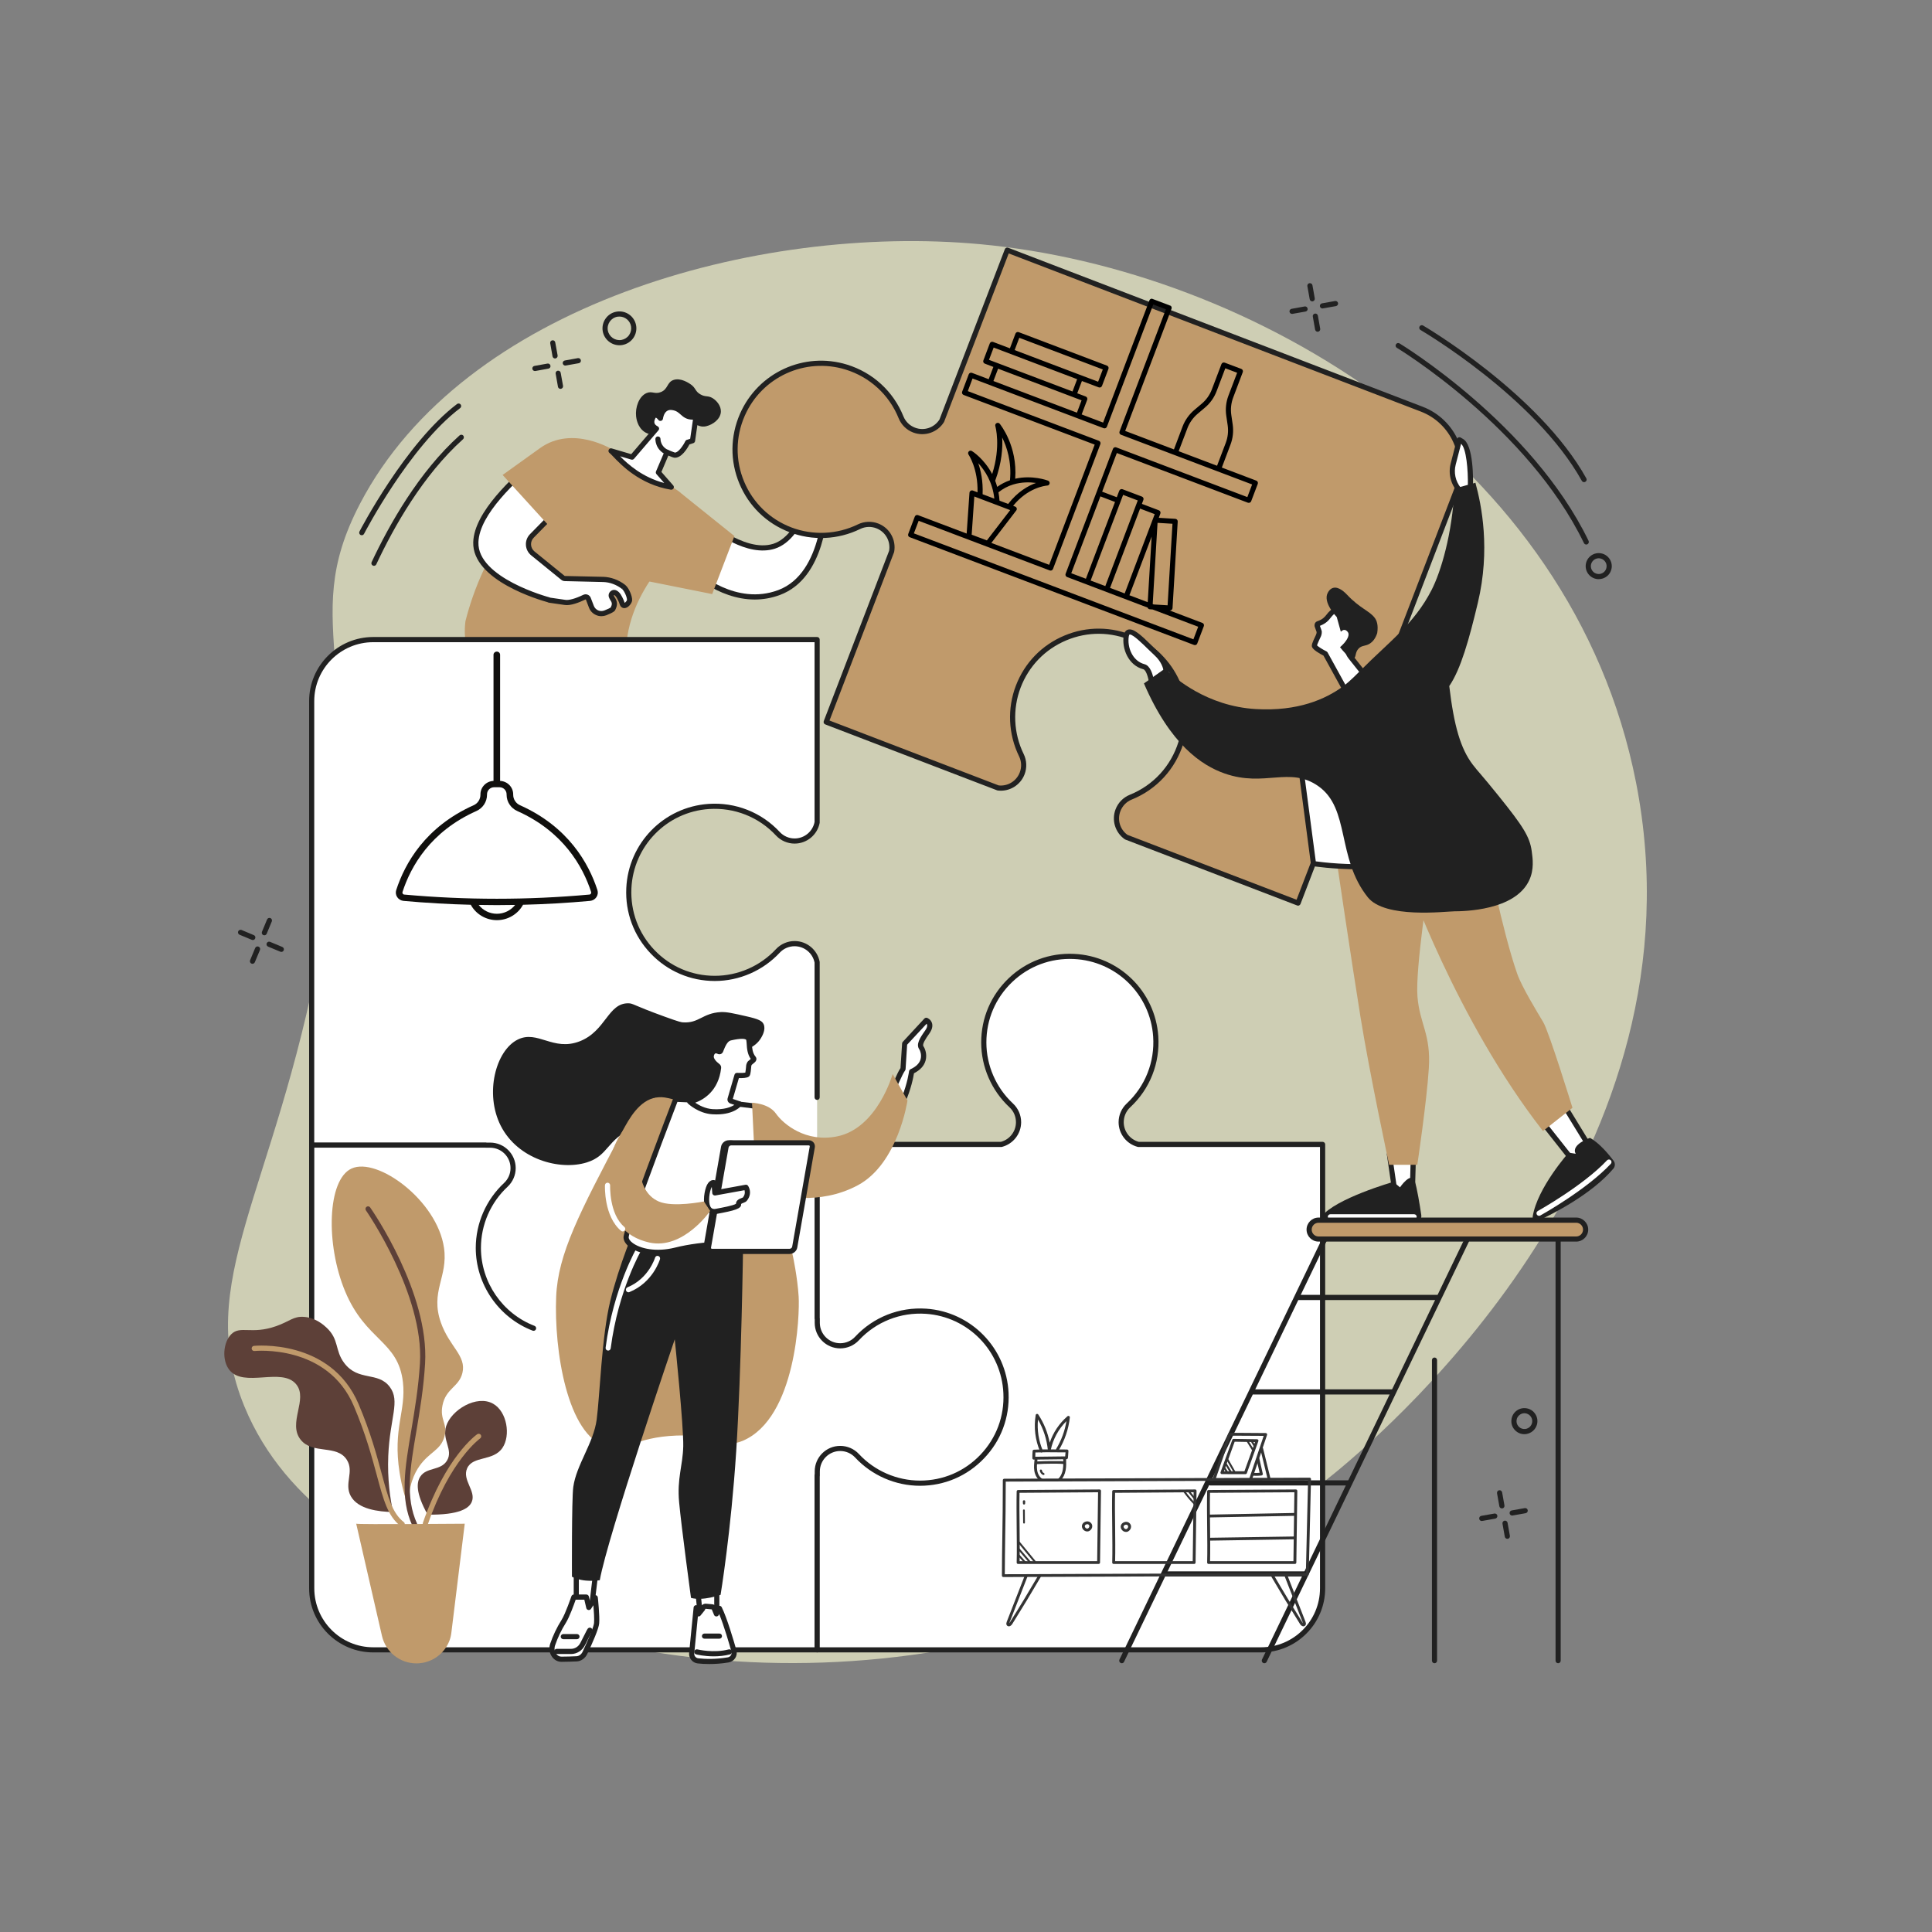 <svg xmlns="http://www.w3.org/2000/svg" xmlns:xlink="http://www.w3.org/1999/xlink" width="200" zoomAndPan="magnify" viewBox="0 0 150 150" height="200" preserveAspectRatio="xMidYMid meet" version="1.0"><rect x="0" y="0" width="150" height="150" fill="#808080" stroke="none"/><defs><clipPath id="21ed0f4fcd"><path d="M 30.699 50.516 L 46.449 50.516 L 46.449 71.516 L 30.699 71.516 Z M 30.699 50.516 " clip-rule="nonzero"/></clipPath><clipPath id="bda4d6c7b2"><path d="M 70 23 L 98 23 L 98 51 L 70 51 Z M 70 23 " clip-rule="nonzero"/></clipPath><clipPath id="ffe559db76"><path d="M 78.945 19.215 L 101.387 27.719 L 92.879 50.16 L 70.438 41.656 Z M 78.945 19.215 " clip-rule="nonzero"/></clipPath><clipPath id="fc284ff1e1"><path d="M 78.945 19.215 L 101.387 27.719 L 92.879 50.16 L 70.438 41.656 Z M 78.945 19.215 " clip-rule="nonzero"/></clipPath><clipPath id="d4fdc12fa0"><path d="M 78.945 19.215 L 101.387 27.719 L 92.879 50.16 L 70.438 41.656 Z M 78.945 19.215 " clip-rule="nonzero"/></clipPath><clipPath id="b25b79c9ed"><path d="M 77.785 114 L 101.785 114 L 101.785 123 L 77.785 123 Z M 77.785 114 " clip-rule="nonzero"/></clipPath><clipPath id="1facb0f220"><path d="M 78 122 L 81 122 L 81 126.27 L 78 126.27 Z M 78 122 " clip-rule="nonzero"/></clipPath><clipPath id="d2d852ed18"><path d="M 98 122 L 101.785 122 L 101.785 126.27 L 98 126.27 Z M 98 122 " clip-rule="nonzero"/></clipPath><clipPath id="1006631a40"><path d="M 80 109.77 L 84 109.77 L 84 113 L 80 113 Z M 80 109.77 " clip-rule="nonzero"/></clipPath></defs><path fill="#ceceb4" d="M 127.02 60.746 C 122.062 35.531 97.121 20.906 76.117 18.961 C 58.715 17.352 35.988 23.719 27.957 39.098 C 22.906 48.773 28.973 51.844 24.844 73.762 C 21.266 92.73 15.008 99.523 18.973 109.191 C 22.219 117.098 29.801 120.836 34.645 123.223 C 53.742 132.645 82.758 131.539 103.648 114.355 C 108.535 110.336 132.625 89.27 127.02 60.746 " fill-opacity="1" fill-rule="nonzero"/><path fill="#ffffff" d="M 65.902 34.598 L 63.367 36.715 C 63.367 36.715 62.547 41.625 60.102 42.41 C 57.66 43.191 54.484 40.238 54.484 40.238 L 53.547 44.125 C 53.547 44.125 56.75 47.398 60.488 46.004 C 64.23 44.609 64.102 38.59 64.102 38.59 C 64.102 38.594 65.035 38.496 65.199 37.531 C 65.34 36.715 65.125 36.289 65.125 36.289 C 65.125 36.289 66.348 35.277 65.902 34.598 " fill-opacity="1" fill-rule="nonzero"/><path fill="#212121" d="M 53.766 44.059 C 54.273 44.531 57.16 47.027 60.418 45.816 C 63.984 44.488 63.902 38.652 63.902 38.594 C 63.902 38.512 63.953 38.434 64.031 38.402 C 64.051 38.395 64.074 38.391 64.094 38.391 C 64.152 38.383 64.871 38.281 65.004 37.5 C 65.125 36.766 64.949 36.383 64.945 36.379 C 64.906 36.297 64.926 36.195 64.996 36.137 C 65.234 35.941 65.785 35.379 65.797 34.945 L 63.551 36.82 C 63.434 37.469 62.559 41.832 60.164 42.598 C 58.02 43.285 55.414 41.297 54.598 40.605 Z M 58.602 46.547 C 55.676 46.547 53.43 44.293 53.402 44.266 C 53.355 44.215 53.336 44.145 53.352 44.078 L 54.289 40.188 C 54.305 40.121 54.355 40.066 54.426 40.043 C 54.492 40.023 54.566 40.043 54.617 40.09 C 54.648 40.117 57.738 42.953 60.043 42.219 C 62.344 41.48 63.16 36.73 63.168 36.684 C 63.176 36.637 63.203 36.594 63.238 36.562 L 65.777 34.445 C 65.82 34.406 65.875 34.391 65.934 34.398 C 65.988 34.41 66.039 34.441 66.07 34.488 C 66.523 35.18 65.672 36.062 65.359 36.352 C 65.422 36.555 65.5 36.965 65.398 37.566 C 65.266 38.324 64.723 38.617 64.41 38.723 C 64.371 38.734 64.336 38.746 64.305 38.758 C 64.293 39.777 64.074 44.879 60.559 46.191 C 59.887 46.441 59.227 46.547 58.602 46.547 " fill-opacity="1" fill-rule="nonzero"/><path fill="#212121" d="M 63.922 38.32 C 63.852 38.32 63.785 38.285 63.746 38.219 C 63.695 38.121 63.73 38 63.828 37.945 C 63.832 37.945 64.215 37.727 64.191 37.406 C 64.18 37.168 64.25 36.918 64.402 36.691 C 64.438 36.637 64.461 36.578 64.477 36.52 L 63.875 36.91 C 63.785 36.973 63.66 36.945 63.598 36.852 C 63.539 36.762 63.562 36.637 63.656 36.574 L 64.539 35.996 C 64.594 35.961 64.664 35.953 64.727 35.98 C 64.785 36.004 64.832 36.059 64.844 36.125 L 64.867 36.234 C 64.914 36.473 64.867 36.711 64.734 36.91 C 64.664 37.02 64.578 37.191 64.594 37.379 C 64.629 37.957 64.043 38.285 64.02 38.297 C 63.988 38.312 63.957 38.32 63.922 38.32 " fill-opacity="1" fill-rule="nonzero"/><path fill="#c09a6b" d="M 47.145 34.805 C 48.387 35.234 48.84 35.516 52.684 38.133 C 53.625 38.773 54.008 40.699 53.52 41.727 C 52.637 42.449 48.379 46.086 48.613 51.172 C 48.648 51.895 48.773 52.742 49.094 53.68 C 48.543 53.746 47.73 53.773 46.824 53.52 C 45.316 53.098 44.934 52.285 43.895 51.672 C 41.137 50.051 38.25 52.438 36.738 50.961 C 36.336 50.566 35.945 49.812 36.137 48.227 C 36.445 47.008 36.902 45.637 37.582 44.188 C 39.434 40.27 42.066 37.691 43.91 36.195 C 44.48 35.715 45.68 34.305 47.145 34.805 " fill-opacity="1" fill-rule="nonzero"/><path fill="#c09a6b" d="M 57.02 41.621 C 57.02 41.621 54.609 39.688 52.922 38.332 L 50.07 45.078 L 55.293 46.125 L 57.02 41.621 " fill-opacity="1" fill-rule="nonzero"/><path fill="#ffffff" d="M 48.43 45.578 C 48.426 45.574 48.422 45.574 48.418 45.57 C 47.973 45.223 47.395 45 46.832 44.984 L 43.84 44.918 C 43.793 44.914 43.746 44.898 43.711 44.867 L 41.367 42.965 C 40.949 42.621 40.914 41.996 41.293 41.613 L 43.41 39.453 C 43.461 39.402 43.484 39.328 43.469 39.258 L 42.75 35.16 C 42.719 34.977 42.496 34.906 42.367 35.039 C 41.414 36.012 37.031 39.316 36.941 42.102 C 36.852 45.055 42.598 46.57 42.598 46.57 C 42.598 46.57 42.613 46.59 42.648 46.594 C 42.648 46.594 43.426 46.703 43.871 46.773 C 44.301 46.84 45.012 46.535 45.371 46.363 C 45.488 46.305 45.633 46.363 45.68 46.488 L 45.914 47.102 C 46.078 47.539 46.566 47.754 47 47.582 C 47.289 47.469 47.551 47.344 47.586 47.273 C 47.754 46.934 47.742 46.75 47.531 46.445 C 47.527 46.434 47.52 46.422 47.512 46.41 L 47.473 46.32 C 47.387 46.125 47.59 45.934 47.781 46.023 C 47.988 46.125 48.113 46.398 48.234 46.664 C 48.273 46.75 48.301 46.879 48.34 46.938 C 48.508 47.188 48.871 46.773 48.879 46.598 C 48.891 46.316 48.648 45.762 48.43 45.578 " fill-opacity="1" fill-rule="nonzero"/><path fill="#212121" d="M 45.469 46.141 C 45.523 46.141 45.574 46.152 45.625 46.172 C 45.738 46.215 45.824 46.305 45.867 46.418 L 46.102 47.031 C 46.16 47.191 46.281 47.316 46.434 47.387 C 46.594 47.457 46.766 47.457 46.926 47.395 C 47.23 47.277 47.375 47.195 47.418 47.164 C 47.543 46.902 47.531 46.797 47.367 46.559 C 47.352 46.535 47.34 46.512 47.328 46.488 L 47.289 46.402 C 47.219 46.234 47.254 46.047 47.387 45.922 C 47.516 45.793 47.707 45.766 47.867 45.844 C 48.137 45.977 48.277 46.277 48.41 46.57 C 48.438 46.629 48.457 46.684 48.473 46.73 C 48.48 46.754 48.488 46.785 48.496 46.805 C 48.566 46.77 48.668 46.641 48.68 46.586 C 48.688 46.367 48.469 45.875 48.301 45.734 L 48.43 45.578 L 48.297 45.73 C 47.871 45.395 47.336 45.199 46.828 45.188 L 43.832 45.117 C 43.738 45.109 43.652 45.078 43.586 45.023 L 41.242 43.117 C 41 42.922 40.848 42.629 40.832 42.316 C 40.812 42.004 40.93 41.695 41.148 41.473 L 43.266 39.316 C 43.273 39.309 43.273 39.301 43.273 39.293 L 42.555 35.195 C 42.551 35.188 42.551 35.176 42.535 35.172 C 42.52 35.168 42.512 35.176 42.508 35.18 C 42.332 35.359 42.055 35.605 41.707 35.914 C 40.137 37.312 37.211 39.906 37.145 42.105 C 37.055 44.867 42.594 46.363 42.648 46.375 L 42.719 46.402 C 42.883 46.426 43.52 46.516 43.902 46.574 C 44.168 46.617 44.688 46.473 45.281 46.184 C 45.34 46.156 45.406 46.141 45.469 46.141 Z M 46.691 47.84 C 46.551 47.84 46.406 47.812 46.273 47.75 C 46.02 47.641 45.824 47.434 45.727 47.176 L 45.492 46.559 C 45.488 46.551 45.484 46.547 45.477 46.543 C 45.469 46.539 45.465 46.539 45.457 46.543 C 44.969 46.777 44.293 47.043 43.84 46.969 C 43.402 46.902 42.629 46.793 42.621 46.793 C 42.574 46.785 42.539 46.77 42.512 46.754 C 41.973 46.605 36.648 45.078 36.742 42.094 C 36.816 39.723 39.824 37.051 41.441 35.617 C 41.785 35.309 42.059 35.066 42.223 34.898 C 42.336 34.785 42.5 34.742 42.652 34.789 C 42.805 34.84 42.918 34.965 42.945 35.125 L 43.668 39.223 C 43.691 39.355 43.648 39.496 43.551 39.594 L 41.434 41.75 C 41.293 41.898 41.219 42.09 41.23 42.293 C 41.242 42.496 41.336 42.68 41.492 42.809 L 43.836 44.711 C 43.84 44.715 43.848 44.719 43.852 44.719 L 46.84 44.785 C 47.43 44.801 48.051 45.027 48.543 45.414 L 48.555 45.426 C 48.82 45.645 49.094 46.262 49.078 46.609 C 49.066 46.812 48.832 47.133 48.582 47.199 C 48.418 47.246 48.266 47.188 48.172 47.047 C 48.137 46.992 48.113 46.922 48.09 46.852 C 48.078 46.816 48.066 46.781 48.055 46.75 C 47.941 46.508 47.836 46.273 47.691 46.203 C 47.688 46.203 47.676 46.195 47.664 46.211 C 47.648 46.223 47.652 46.234 47.656 46.238 L 47.695 46.328 C 47.949 46.695 47.965 46.957 47.766 47.363 C 47.734 47.426 47.684 47.527 47.074 47.77 C 46.949 47.816 46.82 47.84 46.691 47.84 " fill-opacity="1" fill-rule="nonzero"/><path fill="#c09a6b" d="M 39.023 36.875 C 39.023 36.875 40.766 35.629 41.914 34.801 C 44.465 32.957 47.598 34.93 47.598 34.93 L 42.781 41.004 L 39.023 36.875 " fill-opacity="1" fill-rule="nonzero"/><path fill="#212121" d="M 50.754 33.766 C 50.383 33.73 50.156 33.617 50.008 33.512 C 49.477 33.129 49.402 32.461 49.387 32.324 C 49.309 31.633 49.609 30.766 50.203 30.516 C 50.629 30.336 50.832 30.633 51.316 30.438 C 51.867 30.215 51.777 29.695 52.27 29.508 C 52.84 29.293 53.504 29.758 53.625 29.84 C 54.035 30.125 53.953 30.367 54.363 30.609 C 54.777 30.855 54.961 30.684 55.336 30.918 C 55.637 31.105 55.988 31.504 55.969 31.969 C 55.938 32.555 55.332 32.969 54.852 33.086 C 54.277 33.23 54.152 32.879 53.48 32.867 C 52.316 32.844 51.949 33.879 50.754 33.766 " fill-opacity="1" fill-rule="nonzero"/><path fill="#ffffff" d="M 51.117 36.676 L 51.785 35.109 C 51.836 35.137 52.305 35.328 52.367 35.336 C 52.879 35.387 53.387 34.34 53.387 34.34 L 53.766 34.219 L 54.031 32.363 C 52.984 32.504 53.094 31.789 52.238 31.641 C 51.379 31.496 51.273 32.484 51.273 32.484 C 51.273 32.484 50.871 31.891 50.652 32.5 C 50.488 32.965 50.766 33.176 50.973 33.281 L 49.074 35.492 C 49.074 35.492 47.699 35.09 47.438 35.008 C 47.738 35.176 49.211 37.336 52.117 37.82 L 51.117 36.676 " fill-opacity="1" fill-rule="nonzero"/><path fill="#212121" d="M 48.145 35.426 C 48.766 36.059 49.895 37.062 51.57 37.5 L 50.965 36.809 C 50.914 36.75 50.902 36.668 50.934 36.598 L 51.602 35.031 C 51.621 34.984 51.664 34.941 51.715 34.926 C 51.766 34.906 51.82 34.906 51.871 34.93 C 51.922 34.957 52.312 35.113 52.395 35.137 C 52.398 35.137 52.402 35.137 52.406 35.137 C 52.66 35.137 53.031 34.617 53.207 34.254 C 53.23 34.203 53.273 34.164 53.328 34.148 L 53.586 34.066 L 53.801 32.582 C 53.793 32.582 53.789 32.582 53.781 32.582 C 53.293 32.582 53.055 32.371 52.844 32.184 C 52.668 32.027 52.516 31.891 52.203 31.84 C 52.027 31.809 51.883 31.836 51.766 31.922 C 51.52 32.105 51.473 32.5 51.473 32.504 C 51.461 32.59 51.402 32.656 51.32 32.676 C 51.238 32.695 51.156 32.664 51.109 32.594 C 51.047 32.508 50.953 32.43 50.918 32.426 C 50.918 32.426 50.883 32.453 50.84 32.57 C 50.75 32.82 50.816 32.973 51.062 33.102 C 51.117 33.133 51.156 33.184 51.168 33.242 C 51.18 33.301 51.164 33.363 51.121 33.41 L 49.227 35.621 C 49.176 35.68 49.094 35.703 49.016 35.684 C 48.984 35.672 48.559 35.547 48.145 35.426 Z M 52.117 38.02 C 52.109 38.02 52.098 38.02 52.086 38.02 C 49.672 37.617 48.219 36.09 47.598 35.438 C 47.492 35.328 47.375 35.203 47.336 35.18 C 47.25 35.125 47.215 35.016 47.258 34.926 C 47.301 34.832 47.398 34.785 47.496 34.816 C 47.707 34.883 48.664 35.16 49.008 35.262 L 50.672 33.32 C 50.324 33.031 50.387 32.652 50.465 32.434 C 50.555 32.188 50.688 32.051 50.867 32.027 C 50.98 32.012 51.082 32.051 51.168 32.102 C 51.234 31.934 51.344 31.742 51.523 31.605 C 51.73 31.449 51.98 31.395 52.27 31.445 C 52.695 31.516 52.926 31.719 53.109 31.887 C 53.336 32.086 53.5 32.234 54.004 32.164 C 54.066 32.156 54.129 32.18 54.176 32.223 C 54.219 32.266 54.238 32.332 54.23 32.391 L 53.965 34.246 C 53.953 34.32 53.902 34.383 53.828 34.406 L 53.527 34.504 C 53.375 34.801 52.906 35.594 52.348 35.535 C 52.277 35.527 52.055 35.441 51.891 35.371 L 51.352 36.641 L 52.27 37.688 C 52.324 37.754 52.336 37.844 52.293 37.918 C 52.258 37.98 52.191 38.02 52.117 38.02 " fill-opacity="1" fill-rule="nonzero"/><path fill="#212121" d="M 51.785 35.312 C 51.758 35.312 51.727 35.305 51.703 35.293 C 50.867 34.914 50.883 34.113 50.883 34.078 C 50.887 33.969 50.98 33.875 51.09 33.887 C 51.199 33.887 51.285 33.98 51.281 34.09 C 51.281 34.117 51.281 34.664 51.867 34.93 C 51.969 34.973 52.012 35.094 51.965 35.195 C 51.934 35.266 51.859 35.312 51.785 35.312 " fill-opacity="1" fill-rule="nonzero"/><path fill="#ffffff" d="M 78.105 108.156 C 77.949 104.793 75.258 102.035 71.895 101.805 C 69.777 101.66 67.852 102.508 66.535 103.926 C 66.199 104.285 65.727 104.488 65.234 104.488 C 64.25 104.488 63.453 103.691 63.453 102.707 L 63.453 102.375 L 63.441 102.375 L 63.441 88.852 L 49.918 88.852 L 49.918 88.859 L 49.586 88.859 C 48.602 88.859 47.805 89.656 47.805 90.641 C 47.805 91.133 48.008 91.605 48.367 91.941 C 49.785 93.258 50.633 95.184 50.488 97.301 C 50.258 100.664 47.504 103.355 44.137 103.512 C 40.305 103.688 37.141 100.629 37.141 96.836 C 37.141 94.902 37.961 93.16 39.273 91.941 C 39.633 91.605 39.836 91.133 39.836 90.641 C 39.836 89.656 39.039 88.859 38.055 88.859 L 37.727 88.859 L 37.727 88.852 L 24.199 88.852 L 24.199 123.316 C 24.199 125.953 26.34 128.094 28.977 128.094 L 63.441 128.094 L 63.441 114.57 L 63.453 114.57 L 63.453 114.238 C 63.453 113.254 64.25 112.457 65.234 112.457 C 65.727 112.457 66.199 112.66 66.535 113.02 C 67.754 114.332 69.496 115.152 71.43 115.152 C 75.223 115.152 78.281 111.992 78.105 108.156 " fill-opacity="1" fill-rule="nonzero"/><path fill="#212121" d="M 63.441 128.293 L 28.977 128.293 C 26.234 128.293 24 126.062 24 123.316 L 24 88.852 C 24 88.742 24.09 88.652 24.199 88.652 C 24.312 88.652 24.402 88.742 24.402 88.852 L 24.402 123.316 C 24.402 125.84 26.453 127.895 28.977 127.895 L 63.242 127.895 L 63.242 114.57 C 63.242 114.457 63.332 114.367 63.441 114.367 C 63.555 114.367 63.645 114.457 63.645 114.57 L 63.645 128.094 C 63.645 128.203 63.555 128.293 63.441 128.293 " fill-opacity="1" fill-rule="nonzero"/><path fill="#ffffff" d="M 88.391 88.852 C 87.617 88.656 87.047 87.957 87.047 87.125 C 87.047 86.633 87.25 86.164 87.609 85.828 C 89.027 84.512 89.871 82.586 89.73 80.465 C 89.5 77.105 86.746 74.414 83.379 74.258 C 79.543 74.082 76.383 77.137 76.383 80.934 C 76.383 82.867 77.203 84.609 78.516 85.828 C 78.875 86.164 79.078 86.633 79.078 87.125 C 79.078 87.957 78.508 88.656 77.738 88.852 L 63.441 88.852 L 63.441 102.375 L 63.453 102.375 L 63.453 102.707 C 63.453 103.691 64.25 104.488 65.234 104.488 C 65.727 104.488 66.199 104.285 66.531 103.926 C 67.852 102.508 69.777 101.66 71.895 101.805 C 75.258 102.035 77.949 104.793 78.105 108.156 C 78.281 111.992 75.223 115.152 71.43 115.152 C 69.496 115.152 67.754 114.332 66.531 113.02 C 66.199 112.66 65.727 112.457 65.234 112.457 C 64.25 112.457 63.453 113.254 63.453 114.238 L 63.453 114.57 L 63.441 114.57 L 63.441 128.094 L 97.906 128.094 C 100.547 128.094 102.684 125.953 102.684 123.316 L 102.684 88.852 L 88.391 88.852 " fill-opacity="1" fill-rule="nonzero"/><path fill="#212121" d="M 63.645 127.895 L 97.91 127.895 C 100.434 127.895 102.484 125.84 102.484 123.316 L 102.484 89.051 L 88.391 89.051 C 88.375 89.051 88.355 89.051 88.34 89.047 C 87.461 88.82 86.848 88.031 86.848 87.125 C 86.848 86.578 87.078 86.051 87.473 85.68 C 88.914 84.344 89.664 82.449 89.531 80.48 C 89.309 77.195 86.66 74.609 83.371 74.457 C 81.578 74.375 79.879 75.008 78.586 76.246 C 77.293 77.48 76.582 79.145 76.582 80.934 C 76.582 82.727 77.336 84.457 78.652 85.68 C 79.051 86.051 79.281 86.578 79.281 87.125 C 79.281 88.031 78.664 88.82 77.785 89.047 C 77.77 89.051 77.754 89.051 77.738 89.051 L 63.645 89.051 L 63.645 102.316 C 63.648 102.332 63.652 102.355 63.652 102.375 L 63.652 102.707 C 63.652 103.578 64.363 104.289 65.234 104.289 C 65.672 104.289 66.094 104.105 66.387 103.789 C 67.809 102.258 69.82 101.465 71.91 101.605 C 75.395 101.844 78.145 104.656 78.305 108.148 C 78.391 110.051 77.719 111.852 76.406 113.223 C 75.094 114.598 73.328 115.355 71.43 115.355 C 69.523 115.355 67.684 114.551 66.387 113.156 C 66.094 112.84 65.672 112.656 65.234 112.656 C 64.363 112.656 63.652 113.367 63.652 114.238 L 63.652 114.57 C 63.652 114.59 63.648 114.613 63.645 114.633 Z M 97.91 128.293 L 63.441 128.293 C 63.332 128.293 63.242 128.203 63.242 128.094 L 63.242 114.57 C 63.242 114.547 63.246 114.523 63.254 114.504 L 63.254 114.238 C 63.254 113.145 64.141 112.258 65.234 112.258 C 65.781 112.258 66.309 112.484 66.68 112.883 C 67.902 114.199 69.633 114.953 71.43 114.953 C 73.219 114.953 74.883 114.242 76.117 112.949 C 77.352 111.656 77.988 109.957 77.902 108.168 C 77.754 104.879 75.164 102.227 71.883 102.004 C 69.914 101.871 68.02 102.621 66.68 104.062 C 66.309 104.461 65.781 104.688 65.234 104.688 C 64.141 104.688 63.254 103.801 63.254 102.707 L 63.254 102.438 C 63.246 102.418 63.242 102.398 63.242 102.375 L 63.242 88.852 C 63.242 88.742 63.332 88.652 63.441 88.652 L 77.711 88.652 C 78.402 88.465 78.879 87.84 78.879 87.125 C 78.879 86.688 78.699 86.27 78.379 85.973 C 76.984 84.676 76.18 82.84 76.18 80.934 C 76.18 79.035 76.938 77.266 78.312 75.953 C 79.684 74.645 81.488 73.969 83.387 74.059 C 86.879 74.219 89.691 76.969 89.93 80.453 C 90.07 82.543 89.277 84.555 87.746 85.973 C 87.43 86.27 87.246 86.688 87.246 87.125 C 87.246 87.84 87.727 88.465 88.414 88.652 L 102.684 88.652 C 102.797 88.652 102.887 88.742 102.887 88.852 L 102.887 123.316 C 102.887 126.062 100.652 128.293 97.91 128.293 " fill-opacity="1" fill-rule="nonzero"/><path fill="#ffffff" d="M 55.031 62.613 C 57.148 62.469 59.074 63.312 60.395 64.73 C 60.73 65.094 61.199 65.297 61.691 65.297 C 62.566 65.297 63.289 64.668 63.441 63.84 L 63.441 49.66 L 28.977 49.66 C 26.34 49.66 24.199 51.797 24.199 54.434 L 24.199 88.902 L 37.727 88.902 L 37.727 88.91 L 38.055 88.91 C 39.039 88.91 39.836 89.707 39.836 90.691 C 39.836 91.184 39.637 91.652 39.273 91.988 C 37.961 93.211 37.141 94.953 37.141 96.887 C 37.141 100.68 40.305 103.734 44.137 103.559 C 47.504 103.406 50.258 100.715 50.488 97.352 C 50.633 95.234 49.785 93.309 48.371 91.988 C 48.008 91.656 47.805 91.184 47.805 90.691 C 47.805 89.707 48.602 88.91 49.586 88.91 L 49.918 88.91 L 49.918 88.902 L 63.441 88.902 L 63.441 74.719 C 63.289 73.891 62.566 73.266 61.691 73.266 C 61.199 73.266 60.73 73.465 60.395 73.828 C 59.176 75.141 57.434 75.961 55.5 75.961 C 51.703 75.961 48.648 72.797 48.824 68.965 C 48.977 65.598 51.668 62.84 55.031 62.613 " fill-opacity="1" fill-rule="nonzero"/><path fill="#212121" d="M 41.426 103.324 C 41.402 103.324 41.379 103.32 41.355 103.312 C 38.715 102.297 36.938 99.715 36.938 96.887 C 36.938 94.98 37.742 93.141 39.137 91.844 C 39.457 91.547 39.637 91.129 39.637 90.691 C 39.637 89.82 38.93 89.109 38.055 89.109 L 37.727 89.109 C 37.707 89.109 37.688 89.105 37.668 89.102 L 24.199 89.102 C 24.09 89.102 24 89.012 24 88.902 L 24 54.434 C 24 51.691 26.234 49.457 28.977 49.457 L 63.441 49.457 C 63.555 49.457 63.641 49.547 63.641 49.66 L 63.641 63.84 C 63.641 63.852 63.641 63.863 63.641 63.879 C 63.465 64.816 62.645 65.496 61.691 65.496 C 61.145 65.496 60.617 65.266 60.246 64.867 C 58.91 63.43 57.012 62.68 55.043 62.812 C 51.762 63.035 49.176 65.684 49.023 68.973 C 48.941 70.766 49.574 72.465 50.809 73.758 C 52.047 75.051 53.711 75.762 55.496 75.762 C 57.293 75.762 59.023 75.008 60.246 73.691 C 60.617 73.293 61.145 73.062 61.691 73.062 C 62.645 73.062 63.465 73.746 63.641 74.684 C 63.641 74.695 63.641 74.707 63.641 74.719 L 63.641 85.199 C 63.641 85.309 63.555 85.398 63.441 85.398 C 63.332 85.398 63.242 85.309 63.242 85.199 L 63.242 74.738 C 63.098 74 62.449 73.465 61.691 73.465 C 61.254 73.465 60.836 73.645 60.539 73.965 C 59.242 75.359 57.402 76.164 55.496 76.164 C 53.602 76.164 51.832 75.406 50.52 74.031 C 49.211 72.66 48.535 70.855 48.625 68.953 C 48.785 65.465 51.531 62.652 55.016 62.414 C 57.105 62.273 59.121 63.066 60.539 64.594 C 60.836 64.914 61.254 65.098 61.691 65.098 C 62.449 65.098 63.098 64.562 63.242 63.82 L 63.242 49.859 L 28.977 49.859 C 26.453 49.859 24.398 51.91 24.398 54.434 L 24.398 88.699 L 37.727 88.699 C 37.746 88.699 37.766 88.703 37.785 88.711 L 38.055 88.711 C 39.148 88.711 40.039 89.598 40.039 90.691 C 40.039 91.238 39.809 91.766 39.41 92.137 C 38.094 93.359 37.34 95.09 37.34 96.887 C 37.34 99.551 39.012 101.984 41.496 102.938 C 41.602 102.977 41.652 103.094 41.613 103.195 C 41.582 103.277 41.508 103.324 41.426 103.324 " fill-opacity="1" fill-rule="nonzero"/><path fill="#c09a6b" d="M 110.379 31.766 L 78.203 19.418 L 73.121 32.66 C 72.68 33.379 71.781 33.703 70.965 33.391 C 70.508 33.215 70.141 32.855 69.957 32.398 C 69.234 30.605 67.738 29.125 65.707 28.5 C 62.488 27.508 58.988 29.117 57.637 32.207 C 56.098 35.723 57.82 39.77 61.363 41.129 C 63.168 41.824 65.086 41.68 66.695 40.891 C 67.141 40.676 67.652 40.652 68.113 40.828 C 68.926 41.141 69.379 41.988 69.223 42.816 L 64.145 56.055 L 77.488 61.176 C 78.281 61.27 79.062 60.824 79.359 60.047 C 79.535 59.59 79.516 59.078 79.301 58.633 C 78.512 57.023 78.367 55.105 79.062 53.297 C 80.422 49.754 84.469 48.035 87.984 49.574 C 91.07 50.922 92.68 54.426 91.691 57.645 C 91.066 59.676 89.586 61.168 87.793 61.891 C 87.336 62.074 86.977 62.445 86.801 62.902 C 86.5 63.68 86.785 64.535 87.434 64.992 L 100.781 70.113 L 113.129 37.938 C 114.074 35.473 112.844 32.711 110.379 31.766 " fill-opacity="1" fill-rule="nonzero"/><path fill="#212121" d="M 87.531 64.816 L 100.664 69.855 L 112.941 37.863 C 113.848 35.508 112.664 32.855 110.309 31.953 L 78.316 19.676 L 73.309 32.73 C 73.305 32.742 73.297 32.754 73.293 32.766 C 72.793 33.578 71.785 33.918 70.895 33.578 C 70.383 33.383 69.973 32.98 69.77 32.473 C 69.035 30.652 67.535 29.273 65.648 28.691 C 62.504 27.727 59.141 29.27 57.82 32.285 C 57.102 33.93 57.086 35.742 57.773 37.391 C 58.465 39.043 59.766 40.305 61.434 40.945 C 63.109 41.586 64.996 41.5 66.609 40.711 C 67.098 40.473 67.672 40.449 68.184 40.645 C 69.074 40.984 69.594 41.914 69.422 42.852 C 69.418 42.863 69.414 42.879 69.41 42.887 L 64.402 55.941 L 77.539 60.98 C 78.246 61.055 78.918 60.645 79.172 59.977 C 79.332 59.57 79.312 59.109 79.121 58.723 C 78.281 57.008 78.191 55.008 78.875 53.227 C 79.555 51.453 80.895 50.074 82.645 49.344 C 84.395 48.609 86.32 48.629 88.066 49.391 C 91.27 50.793 92.91 54.367 91.883 57.703 C 91.266 59.703 89.801 61.301 87.867 62.078 C 87.465 62.238 87.145 62.566 86.988 62.977 C 86.73 63.641 86.953 64.395 87.531 64.816 Z M 100.781 70.316 C 100.758 70.316 100.734 70.309 100.711 70.301 L 87.363 65.18 C 87.348 65.176 87.332 65.168 87.32 65.156 C 86.578 64.633 86.289 63.676 86.613 62.832 C 86.809 62.32 87.211 61.91 87.715 61.707 C 89.539 60.973 90.918 59.473 91.5 57.586 C 92.465 54.441 90.922 51.078 87.906 49.758 C 86.262 49.039 84.449 49.023 82.801 49.711 C 81.148 50.402 79.887 51.703 79.246 53.371 C 78.605 55.047 78.688 56.934 79.48 58.547 C 79.719 59.035 79.742 59.609 79.547 60.121 C 79.223 60.965 78.367 61.484 77.469 61.375 C 77.449 61.375 77.434 61.371 77.418 61.363 L 64.07 56.242 C 63.969 56.203 63.918 56.09 63.957 55.984 L 69.031 42.762 C 69.16 42.02 68.746 41.289 68.039 41.016 C 67.633 40.859 67.176 40.879 66.785 41.07 C 65.07 41.91 63.07 42 61.289 41.316 C 59.516 40.637 58.137 39.297 57.406 37.547 C 56.672 35.793 56.691 33.871 57.453 32.125 C 58.855 28.922 62.43 27.281 65.766 28.309 C 67.77 28.926 69.363 30.391 70.141 32.324 C 70.301 32.727 70.629 33.047 71.039 33.203 C 71.742 33.477 72.539 33.207 72.941 32.57 L 78.016 19.348 C 78.035 19.297 78.07 19.258 78.121 19.238 C 78.168 19.215 78.223 19.215 78.273 19.234 L 110.453 31.578 C 113.016 32.562 114.297 35.445 113.316 38.008 L 100.969 70.188 C 100.949 70.234 100.91 70.277 100.863 70.297 C 100.836 70.309 100.809 70.316 100.781 70.316 " fill-opacity="1" fill-rule="nonzero"/><path fill="#ffffff" d="M 109.727 89.875 L 109.648 92.68 L 108.32 92.68 L 107.875 89.617 L 109.727 89.875 " fill-opacity="1" fill-rule="nonzero"/><path fill="#212121" d="M 108.492 92.48 L 109.457 92.48 L 109.523 90.051 L 108.109 89.852 Z M 109.648 92.879 L 108.32 92.879 C 108.223 92.879 108.137 92.805 108.121 92.707 L 107.676 89.645 C 107.668 89.582 107.688 89.52 107.734 89.473 C 107.777 89.43 107.84 89.41 107.902 89.418 L 109.758 89.68 C 109.859 89.691 109.934 89.781 109.93 89.883 L 109.852 92.684 C 109.848 92.793 109.758 92.879 109.648 92.879 " fill-opacity="1" fill-rule="nonzero"/><path fill="#212121" d="M 102.871 94.977 L 109.766 94.977 C 110.125 94.977 110.398 94.691 110.348 94.336 C 110.227 93.531 110.02 92.238 109.84 91.703 C 109.566 90.906 108.695 92.184 108.695 92.184 L 108.184 91.758 C 108.184 91.758 103.641 93.059 102.598 94.461 C 102.43 94.688 102.59 94.977 102.871 94.977 " fill-opacity="1" fill-rule="nonzero"/><path fill="#ffffff" d="M 109.793 94.672 L 103.289 94.672 C 103.18 94.672 103.09 94.582 103.09 94.473 C 103.09 94.363 103.18 94.273 103.289 94.273 L 109.793 94.273 C 109.902 94.273 109.992 94.363 109.992 94.473 C 109.992 94.582 109.902 94.672 109.793 94.672 " fill-opacity="1" fill-rule="nonzero"/><path fill="#ffffff" d="M 119.582 86.898 L 122.109 90.098 L 123.445 89.094 L 121.281 85.562 L 119.582 86.898 " fill-opacity="1" fill-rule="nonzero"/><path fill="#212121" d="M 119.859 86.93 L 122.145 89.82 L 123.18 89.043 L 121.227 85.859 Z M 122.109 90.297 C 122.047 90.297 121.988 90.273 121.949 90.223 L 119.422 87.02 C 119.391 86.98 119.375 86.926 119.383 86.871 C 119.387 86.82 119.414 86.773 119.457 86.738 L 121.156 85.406 C 121.203 85.371 121.262 85.359 121.316 85.367 C 121.375 85.379 121.422 85.41 121.453 85.461 L 123.613 88.992 C 123.668 89.078 123.648 89.195 123.562 89.254 L 122.227 90.258 C 122.191 90.285 122.148 90.297 122.109 90.297 " fill-opacity="1" fill-rule="nonzero"/><path fill="#212121" d="M 119.434 94.773 C 120.594 94.23 123.574 92.719 125.258 90.738 C 125.41 90.562 125.414 90.301 125.273 90.113 C 124.914 89.637 124.188 88.754 123.445 88.344 C 123.445 88.344 121.934 88.867 122.34 89.578 L 121.789 89.492 C 121.789 89.492 119.355 92.223 119 94.445 C 118.961 94.691 119.211 94.875 119.434 94.773 " fill-opacity="1" fill-rule="nonzero"/><path fill="#ffffff" d="M 119.492 94.398 C 119.422 94.398 119.355 94.359 119.316 94.293 C 119.266 94.199 119.297 94.078 119.395 94.023 C 119.43 94.004 122.934 92.043 124.77 90.086 C 124.848 90.004 124.973 90 125.055 90.078 C 125.133 90.152 125.137 90.281 125.062 90.359 C 123.18 92.363 119.734 94.293 119.59 94.371 C 119.559 94.391 119.523 94.398 119.492 94.398 " fill-opacity="1" fill-rule="nonzero"/><path fill="#c09a6b" d="M 103.68 66.16 C 103.68 66.16 104.914 74.535 105.625 78.938 C 106.332 83.34 107.852 90.434 107.852 90.434 L 110.039 90.434 C 110.039 90.434 110.762 85.617 110.934 82.949 C 111.105 80.277 110.227 79.523 110.051 77.375 C 109.875 75.227 110.969 68.277 110.969 68.277 L 107.727 65.109 L 103.68 66.16 " fill-opacity="1" fill-rule="nonzero"/><path fill="#c09a6b" d="M 109.168 68.012 C 109.168 68.012 113.047 79.172 119.797 87.812 L 122.086 86.008 C 122.086 86.008 120.27 80.117 119.816 79.359 C 119.367 78.605 118.164 76.645 117.801 75.617 C 116.629 72.281 115.387 65.914 115.387 65.914 L 109.168 68.012 " fill-opacity="1" fill-rule="nonzero"/><path fill="#ffffff" d="M 104.867 51.016 C 104.562 50.625 104.66 50.414 104.727 50.406 C 104.789 50.398 105.164 50.27 105.285 50.184 C 105.578 49.984 105.703 49.664 105.566 49.465 C 105.492 49.355 105.359 49.309 105.207 49.316 C 105.305 48.84 105.195 48.59 105.121 48.246 C 104.863 47.055 103.836 47.172 103.426 47.539 C 103.066 47.859 103.051 48.168 102.328 48.434 C 102.258 48.457 102.25 48.555 102.277 48.625 L 102.41 49.008 C 102.441 49.086 102.406 49.258 102.371 49.336 C 102.262 49.57 102.016 50.059 102.055 50.16 C 102.133 50.367 102.898 50.75 102.898 50.75 L 104.355 53.398 C 104.242 53.84 103.953 54.062 103.746 54.168 C 103.617 54.234 103.941 54.527 104.055 54.617 C 104.266 54.789 104.055 54.617 104.941 55.055 C 106.117 55.641 107.645 54.191 107.645 54.191 C 107.645 54.191 107.277 54.09 104.867 51.016 " fill-opacity="1" fill-rule="nonzero"/><path fill="#212121" d="M 107.695 53.996 Z M 107.695 53.996 Z M 107.695 53.996 C 107.695 53.996 107.695 53.996 107.699 53.996 C 107.695 53.996 107.695 53.996 107.695 53.996 Z M 107.699 53.996 Z M 107.699 53.996 Z M 107.699 53.996 C 107.699 54 107.699 54 107.699 54 C 107.699 54 107.699 54 107.699 53.996 Z M 107.699 54 Z M 107.699 54 Z M 107.699 54 Z M 103.973 54.266 C 104.023 54.324 104.098 54.395 104.18 54.461 C 104.262 54.527 104.262 54.527 104.32 54.551 C 104.406 54.582 104.582 54.652 105.031 54.879 C 105.852 55.281 106.91 54.539 107.328 54.199 C 106.863 53.789 105.949 52.719 104.711 51.137 C 104.406 50.75 104.441 50.5 104.488 50.387 C 104.531 50.285 104.609 50.219 104.703 50.207 C 104.766 50.195 105.082 50.082 105.172 50.02 C 105.277 49.949 105.363 49.848 105.402 49.75 C 105.414 49.719 105.441 49.633 105.402 49.578 C 105.359 49.516 105.258 49.512 105.219 49.516 C 105.152 49.52 105.094 49.492 105.055 49.445 C 105.016 49.398 105 49.336 105.012 49.273 C 105.082 48.93 105.035 48.73 104.969 48.477 C 104.953 48.418 104.938 48.355 104.926 48.289 C 104.836 47.879 104.641 47.613 104.355 47.523 C 104.062 47.426 103.73 47.535 103.559 47.688 C 103.461 47.777 103.391 47.863 103.316 47.957 C 103.145 48.172 102.969 48.395 102.477 48.59 L 102.602 48.941 C 102.66 49.09 102.594 49.328 102.551 49.418 C 102.535 49.453 102.516 49.496 102.492 49.543 C 102.43 49.68 102.281 49.988 102.254 50.109 C 102.336 50.199 102.66 50.41 102.988 50.574 C 103.023 50.59 103.055 50.621 103.074 50.656 L 104.531 53.301 C 104.555 53.348 104.562 53.398 104.547 53.449 C 104.441 53.867 104.195 54.121 103.973 54.266 Z M 105.555 55.395 C 105.32 55.395 105.082 55.348 104.855 55.234 C 104.418 55.02 104.25 54.953 104.172 54.922 C 104.062 54.879 104.047 54.867 103.93 54.773 C 103.492 54.418 103.512 54.246 103.516 54.188 C 103.527 54.102 103.574 54.031 103.656 53.992 C 103.82 53.906 104.035 53.738 104.141 53.422 L 102.754 50.902 C 102.438 50.738 101.957 50.461 101.867 50.234 C 101.812 50.09 101.887 49.891 102.133 49.375 C 102.152 49.328 102.172 49.285 102.188 49.25 C 102.211 49.207 102.227 49.105 102.223 49.074 L 102.086 48.691 C 102.051 48.605 102.051 48.492 102.09 48.402 C 102.125 48.328 102.184 48.27 102.258 48.242 C 102.707 48.082 102.844 47.91 103.004 47.707 C 103.082 47.609 103.168 47.5 103.293 47.391 C 103.543 47.168 104.02 46.992 104.48 47.141 C 104.777 47.238 105.164 47.5 105.316 48.203 C 105.328 48.266 105.344 48.324 105.359 48.379 C 105.414 48.602 105.469 48.824 105.438 49.141 C 105.562 49.18 105.664 49.25 105.73 49.352 C 105.836 49.5 105.852 49.699 105.773 49.898 C 105.707 50.07 105.574 50.23 105.398 50.352 C 105.285 50.426 105.02 50.531 104.863 50.578 C 104.871 50.633 104.902 50.734 105.027 50.891 C 107.176 53.637 107.68 53.98 107.723 54.008 C 107.781 54.031 107.824 54.082 107.84 54.141 C 107.855 54.211 107.836 54.285 107.781 54.336 C 107.727 54.387 106.652 55.395 105.555 55.395 " fill-opacity="1" fill-rule="nonzero"/><path fill="#212121" d="M 103.785 47.906 C 103.785 47.906 102.652 46.754 103.102 45.996 C 103.141 45.93 103.258 45.719 103.488 45.648 C 103.953 45.5 104.469 46.055 104.586 46.176 C 105.586 47.238 106.316 47.418 106.727 47.961 C 106.879 48.156 107.027 48.508 106.926 49.156 C 106.777 49.609 106.559 49.828 106.383 49.949 C 106.023 50.195 105.754 50.078 105.488 50.348 C 105.188 50.652 105.305 51.027 105.113 51.109 C 104.965 51.176 104.672 51.047 104.039 50.25 C 104.527 49.824 104.797 49.375 104.672 49.121 C 104.641 49.047 104.531 48.922 104.402 48.906 C 104.234 48.887 104.102 49.051 104.102 49.051 L 103.785 47.906 " fill-opacity="1" fill-rule="nonzero"/><path fill="#ffffff" d="M 113.344 38.09 C 112.832 37.531 112.641 36.758 112.828 36.023 L 113.312 34.148 L 113.465 34.238 C 114.266 34.625 114.164 37.871 114.164 37.871 L 113.344 38.09 " fill-opacity="1" fill-rule="nonzero"/><path fill="#212121" d="M 113.438 34.457 L 113.02 36.074 C 112.859 36.703 113.004 37.363 113.41 37.863 L 113.965 37.715 C 113.988 36.488 113.844 34.797 113.438 34.457 Z M 113.344 38.289 C 113.285 38.289 113.234 38.266 113.195 38.223 C 112.637 37.613 112.426 36.773 112.633 35.977 L 113.117 34.098 C 113.133 34.035 113.176 33.988 113.234 33.961 C 113.293 33.938 113.359 33.941 113.414 33.977 L 113.559 34.062 C 114.426 34.496 114.379 37.316 114.363 37.879 C 114.359 37.965 114.297 38.043 114.215 38.062 L 113.395 38.281 C 113.375 38.285 113.359 38.289 113.344 38.289 " fill-opacity="1" fill-rule="nonzero"/><path fill="#ffffff" d="M 101.008 59.695 L 101.977 67.055 C 101.977 67.055 104.512 67.445 107.094 67.227 C 107.094 67.227 103.812 59.477 101.008 59.695 " fill-opacity="1" fill-rule="nonzero"/><path fill="#212121" d="M 102.156 66.875 C 102.707 66.953 104.715 67.191 106.797 67.051 C 106.219 65.762 103.543 60.066 101.234 59.895 Z M 105.461 67.492 C 103.539 67.492 101.969 67.254 101.949 67.25 C 101.859 67.238 101.793 67.168 101.777 67.078 L 100.809 59.723 C 100.801 59.668 100.816 59.613 100.852 59.57 C 100.887 59.527 100.938 59.5 100.992 59.496 C 103.91 59.266 107.141 66.828 107.277 67.152 C 107.301 67.211 107.297 67.277 107.262 67.332 C 107.23 67.387 107.172 67.422 107.109 67.43 C 106.551 67.473 105.992 67.492 105.461 67.492 " fill-opacity="1" fill-rule="nonzero"/><path fill="#ffffff" d="M 90.551 52.188 C 90.551 52.188 90.539 51.418 89.762 50.719 C 88.984 50.02 87.605 48.398 87.445 49.363 C 87.285 50.332 87.785 51.5 88.816 51.766 C 89.324 51.898 89.441 53.223 89.441 53.223 L 90.551 52.188 " fill-opacity="1" fill-rule="nonzero"/><path fill="#212121" d="M 87.723 49.262 C 87.711 49.262 87.699 49.262 87.691 49.266 C 87.688 49.27 87.66 49.297 87.641 49.398 C 87.5 50.254 87.926 51.328 88.867 51.57 C 89.309 51.688 89.504 52.355 89.586 52.812 L 90.344 52.109 C 90.316 51.906 90.188 51.375 89.625 50.867 C 89.473 50.73 89.301 50.562 89.117 50.383 C 88.742 50.012 87.98 49.262 87.723 49.262 Z M 89.441 53.422 C 89.414 53.422 89.391 53.418 89.367 53.406 C 89.297 53.379 89.246 53.316 89.242 53.238 C 89.195 52.742 89.008 52.023 88.766 51.961 C 87.609 51.66 87.078 50.363 87.246 49.332 C 87.297 49.035 87.449 48.926 87.566 48.887 C 87.984 48.75 88.562 49.277 89.398 50.098 C 89.578 50.273 89.75 50.441 89.895 50.57 C 90.727 51.32 90.75 52.148 90.75 52.184 C 90.754 52.242 90.73 52.297 90.688 52.336 L 89.574 53.367 C 89.539 53.402 89.488 53.422 89.441 53.422 " fill-opacity="1" fill-rule="nonzero"/><path fill="#212121" d="M 90.441 51.914 C 89.898 52.297 89.359 52.68 88.816 53.062 C 90.855 57.789 93.281 59.426 95.086 60.055 C 98.191 61.141 100.117 59.477 102.34 61.027 C 104.848 62.77 103.746 66.598 106.199 69.668 C 107.539 71.34 112.223 70.762 112.914 70.754 C 113.621 70.75 117.633 70.711 118.73 68.34 C 119.117 67.504 119.004 66.676 118.922 66.082 C 118.773 64.977 118.262 64.164 116.348 61.789 C 114.953 60.055 114.762 59.918 114.336 59.355 C 113.41 58.129 112.895 56.414 112.52 53.266 C 113.418 51.957 114.07 49.613 114.738 46.809 C 115.727 42.668 115.027 39.207 114.551 37.48 C 114.012 37.629 113.469 37.781 112.926 37.93 C 112.754 41.465 111.871 44.391 111.152 45.797 C 109.805 48.43 107.848 49.828 105.668 52.02 C 104.801 52.895 104.461 53.156 104.238 53.316 C 102.918 54.27 100.781 55.246 97.496 55.051 C 93.707 54.828 91.203 52.641 90.441 51.914 " fill-opacity="1" fill-rule="nonzero"/><path fill="#212121" d="M 87.094 129.133 C 87.066 129.133 87.035 129.125 87.008 129.113 C 86.91 129.066 86.867 128.945 86.914 128.848 L 102.672 96.121 C 102.719 96.02 102.836 95.98 102.938 96.027 C 103.035 96.074 103.078 96.195 103.031 96.293 L 87.273 129.02 C 87.242 129.094 87.168 129.133 87.094 129.133 " fill-opacity="1" fill-rule="nonzero"/><path fill="#212121" d="M 98.16 129.133 C 98.133 129.133 98.102 129.125 98.074 129.113 C 97.977 129.066 97.934 128.945 97.98 128.848 L 113.738 96.121 C 113.785 96.02 113.906 95.98 114.004 96.027 C 114.105 96.074 114.145 96.195 114.098 96.293 L 98.344 129.02 C 98.309 129.094 98.234 129.133 98.16 129.133 " fill-opacity="1" fill-rule="nonzero"/><path fill="#c09a6b" d="M 123.109 95.465 C 123.109 95.871 122.777 96.199 122.375 96.199 L 102.375 96.199 C 101.969 96.199 101.641 95.871 101.641 95.465 C 101.641 95.062 101.969 94.734 102.375 94.734 L 122.375 94.734 C 122.777 94.734 123.109 95.062 123.109 95.465 " fill-opacity="1" fill-rule="nonzero"/><path fill="#212121" d="M 102.375 94.934 C 102.078 94.934 101.84 95.172 101.84 95.465 C 101.84 95.762 102.078 96 102.375 96 L 122.375 96 C 122.668 96 122.906 95.762 122.906 95.465 C 122.906 95.172 122.668 94.934 122.375 94.934 Z M 122.375 96.398 L 102.375 96.398 C 101.859 96.398 101.441 95.98 101.441 95.465 C 101.441 94.953 101.859 94.531 102.375 94.531 L 122.375 94.531 C 122.887 94.531 123.309 94.953 123.309 95.465 C 123.309 95.98 122.887 96.398 122.375 96.398 " fill-opacity="1" fill-rule="nonzero"/><path fill="#212121" d="M 120.973 129.133 C 120.863 129.133 120.773 129.043 120.773 128.934 L 120.773 96.266 C 120.773 96.156 120.863 96.066 120.973 96.066 C 121.086 96.066 121.172 96.156 121.172 96.266 L 121.172 128.934 C 121.172 129.043 121.086 129.133 120.973 129.133 " fill-opacity="1" fill-rule="nonzero"/><path fill="#212121" d="M 111.375 129.133 C 111.262 129.133 111.176 129.043 111.176 128.934 L 111.176 105.602 C 111.176 105.488 111.262 105.398 111.375 105.398 C 111.484 105.398 111.574 105.488 111.574 105.602 L 111.574 128.934 C 111.574 129.043 111.484 129.133 111.375 129.133 " fill-opacity="1" fill-rule="nonzero"/><path fill="#212121" d="M 111.574 100.934 L 100.773 100.934 C 100.664 100.934 100.574 100.844 100.574 100.734 C 100.574 100.621 100.664 100.531 100.773 100.531 L 111.574 100.531 C 111.684 100.531 111.773 100.621 111.773 100.734 C 111.773 100.844 111.684 100.934 111.574 100.934 " fill-opacity="1" fill-rule="nonzero"/><path fill="#212121" d="M 108.105 108.266 L 97.305 108.266 C 97.195 108.266 97.105 108.176 97.105 108.066 C 97.105 107.957 97.195 107.867 97.305 107.867 L 108.105 107.867 C 108.219 107.867 108.309 107.957 108.309 108.066 C 108.309 108.176 108.219 108.266 108.105 108.266 " fill-opacity="1" fill-rule="nonzero"/><path fill="#212121" d="M 104.773 115.332 L 93.973 115.332 C 93.863 115.332 93.773 115.242 93.773 115.133 C 93.773 115.023 93.863 114.934 93.973 114.934 L 104.773 114.934 C 104.887 114.934 104.973 115.023 104.973 115.133 C 104.973 115.242 104.887 115.332 104.773 115.332 " fill-opacity="1" fill-rule="nonzero"/><path fill="#212121" d="M 101.305 122.398 L 90.508 122.398 C 90.398 122.398 90.305 122.309 90.305 122.199 C 90.305 122.09 90.398 122 90.508 122 L 101.305 122 C 101.418 122 101.508 122.09 101.508 122.199 C 101.508 122.309 101.418 122.398 101.305 122.398 " fill-opacity="1" fill-rule="nonzero"/><path fill="#212121" d="M 29.031 43.93 C 29.004 43.93 28.977 43.922 28.949 43.91 C 28.848 43.863 28.805 43.746 28.852 43.645 C 30.227 40.719 32.523 36.633 35.684 33.801 C 35.766 33.73 35.891 33.734 35.965 33.816 C 36.039 33.902 36.031 34.027 35.949 34.102 C 32.84 36.887 30.57 40.922 29.215 43.816 C 29.18 43.887 29.109 43.93 29.031 43.93 " fill-opacity="1" fill-rule="nonzero"/><path fill="#212121" d="M 28.09 41.555 C 28.059 41.555 28.027 41.547 27.996 41.535 C 27.898 41.484 27.859 41.363 27.91 41.266 C 27.945 41.195 31.473 34.402 35.484 31.367 C 35.574 31.301 35.699 31.316 35.766 31.406 C 35.832 31.492 35.816 31.617 35.727 31.684 C 31.785 34.668 28.301 41.379 28.266 41.445 C 28.23 41.516 28.16 41.555 28.09 41.555 " fill-opacity="1" fill-rule="nonzero"/><path fill="#212121" d="M 48.094 24.578 C 48.039 24.578 47.984 24.582 47.93 24.59 C 47.434 24.68 47.105 25.156 47.191 25.652 C 47.281 26.148 47.758 26.48 48.254 26.391 C 48.492 26.348 48.703 26.215 48.844 26.012 C 48.98 25.812 49.035 25.57 48.992 25.328 C 48.914 24.891 48.527 24.578 48.094 24.578 Z M 48.094 26.805 C 47.469 26.805 46.914 26.359 46.797 25.723 C 46.672 25.008 47.148 24.324 47.859 24.199 C 48.574 24.07 49.258 24.547 49.387 25.262 C 49.449 25.605 49.371 25.953 49.172 26.242 C 48.969 26.531 48.668 26.723 48.324 26.785 C 48.246 26.801 48.168 26.805 48.094 26.805 " fill-opacity="1" fill-rule="nonzero"/><path fill="#212121" d="M 43.094 27.832 C 43 27.832 42.914 27.762 42.898 27.668 L 42.719 26.652 C 42.699 26.543 42.77 26.441 42.879 26.422 C 42.988 26.402 43.09 26.473 43.109 26.582 L 43.293 27.594 C 43.312 27.703 43.238 27.809 43.129 27.828 C 43.117 27.828 43.105 27.832 43.094 27.832 " fill-opacity="1" fill-rule="nonzero"/><path fill="#212121" d="M 43.516 30.191 C 43.422 30.191 43.336 30.125 43.32 30.027 L 43.141 29.012 C 43.121 28.906 43.191 28.801 43.301 28.781 C 43.41 28.762 43.512 28.836 43.531 28.941 L 43.715 29.957 C 43.734 30.066 43.66 30.168 43.551 30.188 C 43.539 30.191 43.527 30.191 43.516 30.191 " fill-opacity="1" fill-rule="nonzero"/><path fill="#212121" d="M 41.527 28.805 C 41.434 28.805 41.348 28.738 41.332 28.641 C 41.312 28.531 41.387 28.43 41.492 28.41 L 42.508 28.227 C 42.613 28.207 42.719 28.281 42.738 28.391 C 42.758 28.5 42.688 28.602 42.578 28.621 L 41.562 28.805 C 41.551 28.805 41.539 28.805 41.527 28.805 " fill-opacity="1" fill-rule="nonzero"/><path fill="#212121" d="M 43.887 28.383 C 43.793 28.383 43.711 28.316 43.691 28.219 C 43.672 28.109 43.746 28.008 43.855 27.988 L 44.867 27.805 C 44.977 27.789 45.078 27.859 45.098 27.969 C 45.117 28.078 45.047 28.18 44.938 28.199 L 43.926 28.379 C 43.91 28.383 43.898 28.383 43.887 28.383 " fill-opacity="1" fill-rule="nonzero"/><path fill="#212121" d="M 116.609 117.113 C 116.512 117.113 116.43 117.047 116.41 116.949 L 116.23 115.938 C 116.211 115.828 116.281 115.723 116.391 115.703 C 116.5 115.684 116.605 115.758 116.625 115.867 L 116.805 116.879 C 116.824 116.988 116.754 117.094 116.645 117.113 C 116.633 117.113 116.621 117.113 116.609 117.113 " fill-opacity="1" fill-rule="nonzero"/><path fill="#212121" d="M 117.031 119.473 C 116.934 119.473 116.852 119.406 116.832 119.309 L 116.652 118.297 C 116.633 118.188 116.707 118.086 116.812 118.062 C 116.922 118.047 117.027 118.117 117.047 118.227 L 117.227 119.238 C 117.246 119.348 117.176 119.453 117.066 119.473 C 117.055 119.473 117.043 119.473 117.031 119.473 " fill-opacity="1" fill-rule="nonzero"/><path fill="#212121" d="M 115.043 118.09 C 114.949 118.09 114.863 118.023 114.848 117.926 C 114.824 117.816 114.898 117.711 115.008 117.691 L 116.02 117.512 C 116.129 117.492 116.234 117.562 116.254 117.672 C 116.273 117.781 116.199 117.887 116.09 117.906 L 115.078 118.086 C 115.066 118.09 115.055 118.09 115.043 118.09 " fill-opacity="1" fill-rule="nonzero"/><path fill="#212121" d="M 117.402 117.668 C 117.309 117.668 117.223 117.602 117.207 117.504 C 117.188 117.395 117.258 117.289 117.367 117.27 L 118.379 117.09 C 118.488 117.07 118.594 117.141 118.613 117.25 C 118.633 117.359 118.559 117.465 118.449 117.484 L 117.438 117.664 C 117.426 117.668 117.414 117.668 117.402 117.668 " fill-opacity="1" fill-rule="nonzero"/><path fill="#212121" d="M 20.523 72.617 C 20.496 72.617 20.473 72.609 20.445 72.602 C 20.344 72.559 20.297 72.441 20.34 72.34 L 20.734 71.391 C 20.777 71.285 20.895 71.238 20.996 71.281 C 21.098 71.324 21.145 71.441 21.102 71.543 L 20.707 72.492 C 20.676 72.57 20.602 72.617 20.523 72.617 " fill-opacity="1" fill-rule="nonzero"/><path fill="#212121" d="M 19.602 74.828 C 19.574 74.828 19.551 74.824 19.523 74.812 C 19.422 74.77 19.375 74.652 19.418 74.551 L 19.812 73.602 C 19.855 73.5 19.973 73.453 20.074 73.496 C 20.176 73.535 20.223 73.652 20.184 73.754 L 19.785 74.707 C 19.754 74.781 19.68 74.828 19.602 74.828 " fill-opacity="1" fill-rule="nonzero"/><path fill="#212121" d="M 19.629 72.984 C 19.602 72.984 19.578 72.98 19.551 72.969 L 18.602 72.574 C 18.5 72.531 18.449 72.414 18.492 72.312 C 18.535 72.211 18.652 72.164 18.754 72.203 L 19.703 72.602 C 19.809 72.641 19.855 72.758 19.812 72.859 C 19.781 72.938 19.707 72.984 19.629 72.984 " fill-opacity="1" fill-rule="nonzero"/><path fill="#212121" d="M 21.84 73.906 C 21.816 73.906 21.789 73.898 21.766 73.891 L 20.816 73.496 C 20.711 73.453 20.664 73.336 20.707 73.234 C 20.75 73.133 20.867 73.082 20.969 73.125 L 21.918 73.52 C 22.02 73.562 22.07 73.68 22.027 73.781 C 21.996 73.859 21.922 73.906 21.84 73.906 " fill-opacity="1" fill-rule="nonzero"/><path fill="#212121" d="M 118.352 109.723 C 118.211 109.723 118.078 109.773 117.969 109.863 C 117.84 109.965 117.762 110.109 117.746 110.273 C 117.727 110.438 117.773 110.594 117.879 110.723 C 117.98 110.848 118.125 110.93 118.289 110.945 C 118.625 110.984 118.926 110.734 118.961 110.398 C 118.977 110.238 118.93 110.078 118.828 109.953 C 118.727 109.824 118.578 109.746 118.418 109.727 C 118.395 109.727 118.371 109.723 118.352 109.723 Z M 118.352 111.348 C 118.316 111.348 118.281 111.348 118.246 111.344 C 117.977 111.316 117.738 111.184 117.566 110.973 C 117.395 110.766 117.316 110.5 117.348 110.23 C 117.375 109.961 117.504 109.723 117.715 109.551 C 117.926 109.379 118.188 109.305 118.457 109.332 C 118.727 109.359 118.969 109.488 119.137 109.699 C 119.309 109.91 119.387 110.172 119.359 110.441 C 119.305 110.961 118.863 111.348 118.352 111.348 " fill-opacity="1" fill-rule="nonzero"/><path fill="#212121" d="M 101.879 23.398 C 101.785 23.398 101.703 23.328 101.684 23.23 L 101.504 22.219 C 101.484 22.109 101.555 22.008 101.664 21.988 C 101.773 21.969 101.879 22.039 101.898 22.148 L 102.078 23.16 C 102.098 23.27 102.027 23.375 101.918 23.395 C 101.906 23.395 101.895 23.398 101.879 23.398 " fill-opacity="1" fill-rule="nonzero"/><path fill="#212121" d="M 102.305 25.758 C 102.211 25.758 102.125 25.688 102.105 25.594 L 101.926 24.578 C 101.906 24.469 101.98 24.367 102.09 24.348 C 102.195 24.328 102.301 24.398 102.32 24.508 L 102.5 25.52 C 102.52 25.629 102.449 25.734 102.34 25.754 C 102.328 25.754 102.316 25.758 102.305 25.758 " fill-opacity="1" fill-rule="nonzero"/><path fill="#212121" d="M 100.316 24.371 C 100.219 24.371 100.137 24.305 100.117 24.207 C 100.098 24.098 100.172 23.996 100.281 23.977 L 101.293 23.793 C 101.402 23.773 101.504 23.848 101.523 23.957 C 101.543 24.066 101.473 24.168 101.363 24.188 L 100.352 24.367 C 100.34 24.371 100.328 24.371 100.316 24.371 " fill-opacity="1" fill-rule="nonzero"/><path fill="#212121" d="M 102.676 23.949 C 102.582 23.949 102.496 23.883 102.477 23.785 C 102.461 23.676 102.531 23.57 102.641 23.551 L 103.652 23.371 C 103.762 23.352 103.867 23.426 103.887 23.531 C 103.906 23.641 103.832 23.746 103.723 23.766 L 102.711 23.945 C 102.699 23.949 102.688 23.949 102.676 23.949 " fill-opacity="1" fill-rule="nonzero"/><path fill="#5d4038" d="M 33.203 117.598 C 32.234 115.867 32.355 115.059 32.633 114.641 C 33.121 113.891 34.219 114.207 34.707 113.395 C 35.207 112.559 34.301 111.801 34.637 110.73 C 35.035 109.461 37.016 108.266 38.285 108.984 C 39.371 109.598 39.66 111.453 39.012 112.41 C 38.297 113.473 36.715 113.008 36.27 113.996 C 35.859 114.906 36.988 115.77 36.625 116.609 C 36.418 117.094 35.699 117.629 33.203 117.598 " fill-opacity="1" fill-rule="nonzero"/><path fill="#c09a6b" d="M 33.02 118.5 C 33 118.5 32.977 118.496 32.953 118.488 C 32.852 118.453 32.797 118.34 32.832 118.234 C 34.613 113.09 36.953 111.422 37.051 111.352 C 37.141 111.289 37.266 111.312 37.328 111.402 C 37.391 111.492 37.367 111.617 37.277 111.68 C 37.254 111.695 34.941 113.359 33.211 118.367 C 33.18 118.449 33.102 118.5 33.02 118.5 " fill-opacity="1" fill-rule="nonzero"/><path fill="#c09a6b" d="M 31.703 117 C 31.691 115.387 32.156 114.402 32.578 113.805 C 33.352 112.715 34.211 112.602 34.504 111.543 C 34.785 110.547 34.133 110.246 34.352 109.125 C 34.609 107.785 35.637 107.695 35.902 106.594 C 36.223 105.254 34.898 104.574 34.234 102.695 C 33.375 100.262 34.801 99.16 34.473 96.887 C 33.945 93.199 29.285 89.797 27.289 90.727 C 25.41 91.598 25.273 96.609 26.793 100.254 C 28.41 104.137 30.918 104.078 31.285 107.324 C 31.535 109.566 30.484 110.883 31.023 114.328 C 31.207 115.496 31.5 116.422 31.703 117 " fill-opacity="1" fill-rule="nonzero"/><path fill="#5d4038" d="M 32.199 118.574 C 32.121 118.574 32.051 118.531 32.016 118.457 C 31.035 116.32 31.434 113.992 31.934 111.043 C 32.191 109.504 32.488 107.758 32.605 105.84 C 32.922 100.504 28.457 94.039 28.41 93.973 C 28.348 93.883 28.371 93.758 28.461 93.695 C 28.551 93.633 28.676 93.652 28.738 93.742 C 28.926 94.012 33.328 100.391 33.004 105.863 C 32.887 107.805 32.59 109.562 32.328 111.113 C 31.836 113.992 31.453 116.266 32.379 118.289 C 32.426 118.391 32.383 118.512 32.281 118.555 C 32.254 118.57 32.227 118.574 32.199 118.574 " fill-opacity="1" fill-rule="nonzero"/><path fill="#5d4038" d="M 30.516 117.395 C 30.297 116.367 30.07 114.855 30.145 113.031 C 30.27 110.059 31.094 108.793 30.266 107.684 C 29.352 106.457 27.812 107.277 26.723 105.82 C 25.977 104.828 26.352 103.988 25.328 103.055 C 25.137 102.875 24.504 102.309 23.609 102.242 C 22.781 102.176 22.488 102.598 21.43 102.965 C 19.512 103.637 18.66 102.887 17.953 103.59 C 17.332 104.211 17.207 105.59 17.801 106.352 C 18.922 107.785 21.887 106.117 22.996 107.477 C 23.945 108.633 22.309 110.492 23.348 111.785 C 24.285 112.949 26.16 112.121 26.93 113.344 C 27.516 114.273 26.695 115.191 27.238 116.164 C 27.805 117.18 29.367 117.371 30.516 117.395 " fill-opacity="1" fill-rule="nonzero"/><path fill="#c09a6b" d="M 31.227 118.531 C 31.184 118.531 31.141 118.516 31.105 118.488 C 30.109 117.719 29.77 116.457 29.258 114.547 C 28.871 113.117 28.395 111.34 27.473 109.168 C 25.422 104.336 19.816 104.887 19.758 104.891 C 19.648 104.902 19.551 104.824 19.539 104.715 C 19.527 104.605 19.605 104.504 19.715 104.492 C 19.773 104.488 25.672 103.902 27.84 109.012 C 28.773 111.211 29.254 113.004 29.641 114.441 C 30.137 116.273 30.461 117.484 31.348 118.172 C 31.438 118.238 31.453 118.363 31.387 118.453 C 31.348 118.504 31.285 118.531 31.227 118.531 " fill-opacity="1" fill-rule="nonzero"/><path fill="#c09a6b" d="M 27.656 118.301 C 27.816 118.371 36.082 118.301 36.082 118.301 L 35.047 126.734 C 35.02 126.961 34.973 127.188 34.887 127.402 C 34.48 128.438 33.477 129.145 32.332 129.145 C 31.051 129.145 29.941 128.258 29.656 127.012 L 27.656 118.301 " fill-opacity="1" fill-rule="nonzero"/><path fill="#212121" d="M 55.965 78.578 C 56.406 78.555 56.93 78.672 57.969 78.91 C 58.91 79.121 59.168 79.266 59.285 79.512 C 59.473 79.914 59.191 80.41 59.105 80.559 C 58.625 81.398 57.746 81.512 57.168 81.895 C 55.293 83.141 56.25 85.25 54.695 86.574 C 53.215 87.832 51.832 86.352 49.168 87.555 C 47.074 88.5 47.27 89.715 45.559 90.25 C 43.473 90.902 40.203 90.023 38.875 87.398 C 37.613 84.898 38.488 81.566 40.191 80.715 C 41.738 79.941 42.934 81.648 45.004 80.848 C 47.043 80.055 47.199 77.867 48.793 77.895 C 49.172 77.902 49.094 78.023 51.598 78.93 C 52.758 79.352 52.898 79.367 53.023 79.375 C 54.273 79.461 54.531 78.656 55.965 78.578 " fill-opacity="1" fill-rule="nonzero"/><path fill="#c09a6b" d="M 60.441 91.402 C 61.332 96.863 61.438 96.941 61.559 97.516 C 61.559 97.516 61.91 99.121 62.008 100.672 C 62.094 102.016 61.84 110.086 57.668 111.863 C 56.164 112.508 55.727 111.328 52.516 111.457 C 49.23 111.586 48.562 112.758 47.129 112.348 C 44.023 111.461 43.012 104.801 43.18 100.684 C 43.32 97.332 44.988 94.164 48.324 87.832 C 48.832 86.871 49.648 85.398 50.957 85.211 C 51.559 85.125 51.797 85.215 54.211 85.879 C 56.836 86.598 57.5 85.832 58.625 86.543 C 59.789 87.273 59.996 88.672 60.441 91.402 " fill-opacity="1" fill-rule="nonzero"/><path fill="#ffffff" d="M 55.652 123.02 L 55.652 125.656 L 54.383 125.582 L 54.133 123.02 L 55.652 123.02 " fill-opacity="1" fill-rule="nonzero"/><path fill="#212121" d="M 54.566 125.391 L 55.453 125.445 L 55.453 123.219 L 54.352 123.219 Z M 55.652 125.859 C 55.648 125.859 55.645 125.859 55.641 125.859 L 54.371 125.781 C 54.273 125.773 54.191 125.699 54.184 125.602 L 53.934 123.039 C 53.93 122.98 53.945 122.926 53.984 122.883 C 54.023 122.84 54.074 122.816 54.133 122.816 L 55.652 122.816 C 55.762 122.816 55.852 122.906 55.852 123.02 L 55.852 125.656 C 55.852 125.715 55.832 125.766 55.789 125.805 C 55.754 125.84 55.703 125.859 55.652 125.859 " fill-opacity="1" fill-rule="nonzero"/><path fill="#ffffff" d="M 54.191 128.949 C 54.707 129.008 55.555 129.043 56.543 128.871 C 56.867 128.816 57.07 128.496 56.98 128.18 C 56.734 127.297 56.246 125.656 55.855 124.871 L 55.621 125.301 L 55.434 124.848 C 55.402 124.797 55.348 124.762 55.285 124.754 L 54.797 124.707 C 54.695 124.699 54.574 124.801 54.555 124.898 L 54.234 125.301 L 54.051 124.824 L 53.703 128.348 C 53.672 128.648 53.891 128.918 54.191 128.949 " fill-opacity="1" fill-rule="nonzero"/><path fill="#212121" d="M 54.215 128.75 C 54.734 128.809 55.555 128.84 56.508 128.676 C 56.609 128.656 56.695 128.602 56.746 128.516 C 56.801 128.43 56.816 128.328 56.789 128.234 C 56.613 127.613 56.207 126.207 55.84 125.32 L 55.797 125.398 C 55.762 125.465 55.688 125.504 55.609 125.5 C 55.535 125.496 55.465 125.449 55.438 125.379 L 55.262 124.953 L 54.777 124.906 C 54.777 124.91 54.758 124.93 54.75 124.941 C 54.746 124.973 54.734 125 54.711 125.027 L 54.391 125.426 C 54.348 125.48 54.273 125.512 54.203 125.5 C 54.199 125.496 54.191 125.496 54.184 125.496 L 53.902 128.367 C 53.883 128.559 54.023 128.73 54.215 128.75 Z M 55.074 129.195 C 54.719 129.195 54.414 129.176 54.172 129.148 C 53.762 129.105 53.465 128.738 53.504 128.328 L 53.852 124.805 C 53.859 124.715 53.93 124.641 54.023 124.625 C 54.113 124.613 54.203 124.664 54.234 124.754 L 54.297 124.906 L 54.375 124.805 C 54.438 124.629 54.633 124.492 54.816 124.512 L 55.305 124.555 C 55.43 124.566 55.543 124.637 55.605 124.746 C 55.609 124.754 55.613 124.762 55.617 124.773 L 55.648 124.84 L 55.68 124.777 C 55.715 124.711 55.785 124.672 55.859 124.672 C 55.934 124.676 56.004 124.719 56.035 124.785 C 56.449 125.621 56.969 127.398 57.176 128.125 C 57.23 128.328 57.199 128.551 57.086 128.73 C 56.973 128.91 56.785 129.031 56.578 129.07 C 56.023 129.164 55.512 129.195 55.074 129.195 " fill-opacity="1" fill-rule="nonzero"/><path fill="#212121" d="M 55.422 128.598 C 54.668 128.598 54.086 128.457 54.051 128.445 C 53.945 128.422 53.879 128.312 53.906 128.203 C 53.934 128.098 54.043 128.031 54.148 128.059 C 54.16 128.062 55.41 128.367 56.578 128.059 C 56.684 128.031 56.793 128.094 56.82 128.203 C 56.848 128.309 56.785 128.418 56.68 128.445 C 56.246 128.559 55.809 128.598 55.422 128.598 " fill-opacity="1" fill-rule="nonzero"/><path fill="#212121" d="M 55.855 127.227 L 54.695 127.227 C 54.586 127.227 54.496 127.137 54.496 127.027 C 54.496 126.918 54.586 126.828 54.695 126.828 L 55.855 126.828 C 55.969 126.828 56.055 126.918 56.055 127.027 C 56.055 127.137 55.969 127.227 55.855 127.227 " fill-opacity="1" fill-rule="nonzero"/><path fill="#ffffff" d="M 46.309 121.621 L 45.934 124.805 L 44.742 124.762 L 44.742 121.621 L 46.309 121.621 " fill-opacity="1" fill-rule="nonzero"/><path fill="#212121" d="M 44.941 124.57 L 45.754 124.598 L 46.082 121.82 L 44.941 121.82 Z M 45.934 125.004 C 45.93 125.004 45.926 125.004 45.926 125.004 L 44.734 124.961 C 44.625 124.961 44.543 124.871 44.543 124.762 L 44.543 121.621 C 44.543 121.512 44.629 121.422 44.742 121.422 L 46.309 121.422 C 46.363 121.422 46.418 121.445 46.457 121.488 C 46.496 121.531 46.512 121.586 46.508 121.645 L 46.129 124.828 C 46.117 124.93 46.031 125.004 45.934 125.004 " fill-opacity="1" fill-rule="nonzero"/><path fill="#ffffff" d="M 46.215 124.043 C 46.215 124.043 46.367 125.457 46.32 126.027 C 46.289 126.434 45.73 127.664 45.414 128.328 C 45.285 128.602 45.039 128.781 44.762 128.789 C 44.43 128.805 43.965 128.82 43.59 128.824 C 43.074 128.824 42.719 128.238 42.902 127.691 C 43.074 127.188 43.344 126.555 43.77 125.883 C 44.086 125.375 44.555 124 44.555 124 L 45.523 124 L 45.715 124.805 L 46.215 124.043 " fill-opacity="1" fill-rule="nonzero"/><path fill="#212121" d="M 44.695 124.199 C 44.57 124.562 44.207 125.559 43.938 125.988 C 43.582 126.551 43.301 127.145 43.094 127.754 C 43.02 127.977 43.051 128.219 43.184 128.402 C 43.285 128.543 43.43 128.621 43.59 128.621 C 43.965 128.621 44.43 128.605 44.754 128.59 C 44.953 128.582 45.137 128.449 45.234 128.242 C 45.766 127.113 46.098 126.277 46.121 126.012 C 46.148 125.691 46.109 125.082 46.07 124.629 L 45.883 124.914 C 45.836 124.98 45.758 125.016 45.68 125 C 45.602 124.988 45.539 124.93 45.52 124.852 L 45.367 124.199 Z M 43.59 129.023 C 43.301 129.023 43.035 128.883 42.859 128.633 C 42.652 128.348 42.598 127.973 42.715 127.625 C 42.93 126.988 43.227 126.363 43.598 125.773 C 43.902 125.293 44.359 123.949 44.363 123.934 C 44.391 123.852 44.469 123.797 44.555 123.797 L 45.523 123.797 C 45.617 123.797 45.699 123.863 45.719 123.953 L 45.805 124.309 L 46.047 123.934 C 46.094 123.863 46.18 123.828 46.262 123.852 C 46.344 123.871 46.406 123.938 46.414 124.023 C 46.422 124.082 46.57 125.461 46.52 126.043 C 46.484 126.457 46 127.562 45.594 128.414 C 45.434 128.754 45.117 128.977 44.773 128.992 C 44.441 129.004 43.973 129.023 43.59 129.023 " fill-opacity="1" fill-rule="nonzero"/><path fill="#212121" d="M 45.922 126.723 Z M 44.332 128.418 C 44.328 128.418 44.328 128.418 44.328 128.418 L 43.223 128.414 C 43.113 128.414 43.023 128.324 43.023 128.215 C 43.023 128.105 43.113 128.016 43.223 128.016 L 44.328 128.016 C 44.328 128.016 44.328 128.016 44.332 128.016 C 44.641 128.016 44.922 127.836 45.066 127.543 C 45.598 126.473 45.621 126.449 45.668 126.414 C 45.754 126.344 45.879 126.355 45.949 126.441 C 46.012 126.52 46.008 126.625 45.949 126.699 C 45.926 126.73 45.832 126.902 45.422 127.723 C 45.211 128.148 44.793 128.418 44.332 128.418 " fill-opacity="1" fill-rule="nonzero"/><path fill="#212121" d="M 44.797 127.266 L 43.734 127.266 C 43.625 127.266 43.535 127.176 43.535 127.066 C 43.535 126.957 43.625 126.867 43.734 126.867 L 44.797 126.867 C 44.906 126.867 44.996 126.957 44.996 127.066 C 44.996 127.176 44.906 127.266 44.797 127.266 " fill-opacity="1" fill-rule="nonzero"/><path fill="#212121" d="M 57.695 96.621 C 57.695 96.621 57.566 106.336 57.16 112.66 C 56.75 118.988 55.945 123.824 55.945 123.824 C 55.945 123.824 54.559 124.32 53.648 124.059 C 53.648 124.059 52.898 118.512 52.727 116.637 C 52.555 114.762 53.008 113.828 53.047 112.293 C 53.086 110.758 52.387 103.984 52.387 103.984 C 52.387 103.984 47.164 119.305 46.566 122.688 C 46.566 122.688 45.301 122.902 44.406 122.414 C 44.406 122.414 44.379 116.391 44.508 115.457 C 44.742 113.734 46.09 112.035 46.328 110.203 C 46.57 108.371 46.711 103.773 47.379 101.016 C 48.047 98.258 49.352 95.16 49.352 95.16 L 57.695 96.621 " fill-opacity="1" fill-rule="nonzero"/><path fill="#ffffff" d="M 48.793 100.332 C 48.715 100.332 48.641 100.285 48.609 100.207 C 48.566 100.105 48.617 99.988 48.719 99.945 C 50.367 99.27 50.852 97.664 50.859 97.648 C 50.887 97.539 51 97.48 51.105 97.512 C 51.211 97.543 51.273 97.652 51.242 97.758 C 51.219 97.832 50.695 99.57 48.871 100.316 C 48.848 100.328 48.82 100.332 48.793 100.332 " fill-opacity="1" fill-rule="nonzero"/><path fill="#ffffff" d="M 47.219 104.859 C 47.207 104.859 47.199 104.859 47.191 104.855 C 47.082 104.844 47.004 104.742 47.02 104.633 C 47.621 99.988 49.441 96.879 49.457 96.848 C 49.516 96.754 49.637 96.723 49.73 96.777 C 49.828 96.832 49.859 96.957 49.801 97.051 C 49.785 97.082 48.008 100.125 47.414 104.684 C 47.402 104.785 47.316 104.859 47.219 104.859 " fill-opacity="1" fill-rule="nonzero"/><path fill="#ffffff" d="M 71.918 79.215 L 70.238 81.027 L 70.109 82.996 C 69.766 83.484 69.547 84.312 69.168 84.691 C 69.32 84.836 69.23 84.797 69.379 84.945 C 69.621 85.191 69.84 85.305 70.078 85.551 C 70.648 84.27 70.777 83.195 70.777 83.195 C 72.059 82.609 71.699 81.586 71.535 81.352 C 71.367 81.113 71.535 80.762 71.984 80.133 C 72.477 79.445 71.918 79.215 71.918 79.215 " fill-opacity="1" fill-rule="nonzero"/><path fill="#212121" d="M 70.109 82.996 Z M 69.434 84.691 C 69.438 84.699 69.445 84.711 69.449 84.719 C 69.457 84.738 69.469 84.75 69.52 84.805 C 69.629 84.914 69.73 84.996 69.84 85.082 C 69.895 85.121 69.949 85.164 70.008 85.211 C 70.465 84.09 70.578 83.18 70.578 83.168 C 70.59 83.102 70.633 83.039 70.695 83.012 C 71.125 82.816 71.391 82.551 71.477 82.23 C 71.566 81.895 71.445 81.57 71.371 81.465 C 71.102 81.086 71.418 80.586 71.824 80.016 C 71.957 79.828 72.012 79.668 71.977 79.555 C 71.969 79.527 71.957 79.504 71.941 79.484 L 70.43 81.109 L 70.309 83.008 C 70.305 83.043 70.293 83.078 70.273 83.109 C 70.133 83.309 70.012 83.578 69.891 83.84 C 69.754 84.145 69.609 84.457 69.434 84.691 Z M 70.078 85.754 C 70.023 85.754 69.973 85.73 69.934 85.691 C 69.82 85.574 69.711 85.488 69.594 85.398 C 69.48 85.309 69.363 85.215 69.238 85.09 C 69.152 85.004 69.125 84.961 69.102 84.918 C 69.094 84.902 69.086 84.891 69.027 84.836 C 68.988 84.797 68.969 84.746 68.969 84.691 C 68.965 84.641 68.988 84.586 69.027 84.551 C 69.215 84.359 69.371 84.012 69.527 83.676 C 69.645 83.414 69.766 83.148 69.914 82.926 L 70.039 81.016 C 70.039 80.969 70.059 80.926 70.09 80.891 L 71.77 79.078 C 71.828 79.02 71.914 79 71.992 79.031 C 72.023 79.043 72.277 79.156 72.363 79.445 C 72.43 79.684 72.359 79.953 72.148 80.25 C 71.863 80.648 71.586 81.078 71.695 81.234 C 71.812 81.398 71.996 81.844 71.863 82.336 C 71.75 82.75 71.445 83.082 70.961 83.328 C 70.914 83.637 70.738 84.562 70.262 85.633 C 70.234 85.695 70.18 85.738 70.113 85.75 C 70.102 85.75 70.09 85.754 70.078 85.754 " fill-opacity="1" fill-rule="nonzero"/><path fill="#ffffff" d="M 58.645 85.883 C 58.645 85.883 55.527 85.438 52.457 85.348 C 52.457 85.348 48.609 95.387 48.609 96.066 C 48.609 96.742 50.254 97.609 52.457 97.055 C 54.664 96.504 57.465 96.449 59.039 96.816 C 61.398 97.367 58.645 85.883 58.645 85.883 " fill-opacity="1" fill-rule="nonzero"/><path fill="#212121" d="M 52.594 85.551 C 51.059 89.566 48.816 95.582 48.809 96.066 C 48.809 96.191 48.914 96.348 49.102 96.488 C 49.684 96.941 50.93 97.234 52.41 96.863 C 54.527 96.332 57.398 96.227 59.086 96.621 C 59.23 96.656 59.336 96.629 59.43 96.535 C 60.449 95.512 59.117 88.758 58.48 86.062 C 57.863 85.98 55.215 85.637 52.594 85.551 Z M 51.074 97.434 C 50.059 97.434 49.281 97.137 48.855 96.805 C 48.566 96.582 48.41 96.32 48.41 96.066 C 48.41 95.371 51.875 86.309 52.27 85.277 C 52.301 85.195 52.379 85.141 52.465 85.148 C 55.508 85.238 58.641 85.68 58.672 85.684 C 58.754 85.695 58.82 85.758 58.84 85.836 C 59.074 86.816 61.094 95.434 59.715 96.816 C 59.523 97.012 59.273 97.078 58.996 97.012 C 57.363 96.629 54.57 96.73 52.508 97.25 C 51.992 97.379 51.512 97.434 51.074 97.434 " fill-opacity="1" fill-rule="nonzero"/><path fill="#c09a6b" d="M 69.305 83.387 L 70.457 85.441 C 70.457 85.441 69.742 90.34 66.602 92.023 C 63.547 93.664 60.391 92.766 60.391 92.766 L 60.676 99.27 C 60.676 99.27 59.082 100.215 59.082 100.133 C 59.082 100.047 58.387 85.621 58.387 85.621 C 58.387 85.621 59.672 85.645 60.246 86.461 C 60.82 87.277 62.559 88.727 65.004 88.227 C 68.125 87.59 69.305 83.387 69.305 83.387 " fill-opacity="1" fill-rule="nonzero"/><path fill="#212121" d="M 62.23 89.266 L 56.582 88.727 C 56.395 88.727 56.215 88.875 56.184 89.055 L 54.82 96.832 C 54.789 97.012 54.914 97.16 55.105 97.16 L 61.094 96.887 C 61.281 96.887 61.48 97.012 61.512 96.832 L 62.875 89.055 C 62.91 88.875 62.422 89.266 62.23 89.266 " fill-opacity="1" fill-rule="nonzero"/><path fill="#212121" d="M 56.574 88.926 C 56.488 88.93 56.395 89.008 56.379 89.09 L 55.016 96.867 C 55.012 96.883 55.012 96.91 55.031 96.93 C 55.043 96.949 55.07 96.957 55.105 96.957 L 61.086 96.688 C 61.172 96.691 61.246 96.703 61.305 96.715 C 61.312 96.715 61.32 96.719 61.328 96.719 L 62.625 89.324 C 62.453 89.414 62.332 89.477 62.211 89.465 Z M 55.113 97.359 C 54.953 97.359 54.812 97.297 54.723 97.188 C 54.633 97.082 54.598 96.941 54.621 96.797 L 55.984 89.02 C 56.035 88.742 56.297 88.527 56.582 88.527 C 56.59 88.527 56.598 88.527 56.602 88.527 L 62.234 89.062 C 62.285 89.055 62.418 88.98 62.492 88.945 C 62.699 88.832 62.848 88.75 62.984 88.852 C 63.059 88.902 63.09 88.992 63.074 89.09 L 61.711 96.867 C 61.691 96.98 61.629 97.043 61.582 97.078 C 61.469 97.156 61.336 97.129 61.227 97.105 C 61.18 97.098 61.133 97.086 61.094 97.086 L 55.113 97.359 " fill-opacity="1" fill-rule="nonzero"/><path fill="#ffffff" d="M 62.777 88.727 L 56.77 88.727 C 56.582 88.727 56.402 88.875 56.371 89.055 L 55.008 96.832 C 54.977 97.012 55.102 97.16 55.293 97.16 L 61.301 97.16 C 61.488 97.16 61.668 97.012 61.699 96.832 L 63.062 89.055 C 63.098 88.875 62.969 88.727 62.777 88.727 " fill-opacity="1" fill-rule="nonzero"/><path fill="#212121" d="M 56.77 88.926 C 56.68 88.926 56.582 89.004 56.566 89.09 L 55.203 96.867 C 55.199 96.883 55.199 96.91 55.215 96.93 C 55.23 96.949 55.258 96.957 55.293 96.957 L 61.301 96.957 C 61.391 96.957 61.488 96.883 61.504 96.797 L 62.867 89.02 C 62.871 89 62.871 88.977 62.855 88.953 C 62.84 88.938 62.812 88.926 62.777 88.926 Z M 61.301 97.359 L 55.293 97.359 C 55.141 97.359 55 97.297 54.91 97.188 C 54.82 97.082 54.785 96.941 54.809 96.797 L 56.172 89.02 C 56.223 88.742 56.484 88.527 56.77 88.527 L 62.777 88.527 C 62.93 88.527 63.07 88.59 63.16 88.699 C 63.25 88.805 63.285 88.945 63.262 89.09 L 61.898 96.867 C 61.848 97.141 61.586 97.359 61.301 97.359 " fill-opacity="1" fill-rule="nonzero"/><path fill="#ffffff" d="M 55.438 91.824 L 55.5 92.617 L 57.918 92.18 C 57.918 92.18 57.973 92.262 58.004 92.387 C 58.051 92.562 58.055 92.824 57.832 93.098 C 57.727 93.23 57.312 93.234 57.344 93.492 C 57.371 93.719 56.43 93.898 55.613 94.051 C 54.699 94.219 54.777 92.918 55.004 92.25 C 55.18 91.73 55.438 91.824 55.438 91.824 " fill-opacity="1" fill-rule="nonzero"/><path fill="#212121" d="M 55.387 92.016 L 55.391 92.016 Z M 55.262 92.148 C 55.238 92.191 55.215 92.246 55.191 92.312 C 55.023 92.809 54.992 93.508 55.211 93.762 C 55.262 93.82 55.355 93.895 55.574 93.852 C 56.062 93.762 56.949 93.598 57.141 93.461 C 57.141 93.184 57.41 93.078 57.559 93.023 C 57.602 93.008 57.664 92.98 57.684 92.969 C 57.812 92.801 57.859 92.625 57.812 92.438 C 57.809 92.426 57.805 92.414 57.801 92.406 L 55.539 92.816 C 55.48 92.824 55.426 92.812 55.379 92.777 C 55.336 92.742 55.305 92.691 55.301 92.637 Z M 55.457 94.266 C 55.184 94.266 55.008 94.141 54.906 94.023 C 54.531 93.586 54.645 92.684 54.812 92.188 C 54.902 91.918 55.035 91.742 55.199 91.66 C 55.32 91.605 55.434 91.609 55.504 91.637 C 55.578 91.664 55.629 91.73 55.637 91.809 L 55.684 92.383 L 57.879 91.984 C 57.957 91.969 58.035 92 58.078 92.066 C 58.086 92.078 58.156 92.18 58.199 92.34 C 58.254 92.555 58.262 92.883 57.988 93.223 C 57.918 93.312 57.809 93.355 57.703 93.395 C 57.652 93.414 57.555 93.453 57.539 93.477 C 57.59 93.848 57.031 93.988 55.648 94.246 C 55.578 94.258 55.516 94.266 55.457 94.266 " fill-opacity="1" fill-rule="nonzero"/><path fill="#c09a6b" d="M 55.137 94.02 L 54.652 93.281 C 54.652 93.281 52.25 93.77 51.141 93.281 C 49.207 92.434 49.57 89.461 49.902 87.98 C 50.23 86.504 50.957 85.211 50.957 85.211 C 50.957 85.211 49.18 86.215 47.973 88.422 C 46.766 90.633 46.375 95.578 50.41 96.469 C 53.047 97.055 55.137 94.02 55.137 94.02 " fill-opacity="1" fill-rule="nonzero"/><path fill="#ffffff" d="M 48.344 95.609 C 48.301 95.609 48.254 95.594 48.219 95.562 C 46.883 94.441 46.965 92.113 46.969 92.016 C 46.977 91.906 47.066 91.82 47.18 91.824 C 47.289 91.832 47.375 91.922 47.371 92.035 C 47.371 92.055 47.289 94.262 48.473 95.258 C 48.559 95.328 48.57 95.453 48.5 95.539 C 48.461 95.586 48.402 95.609 48.344 95.609 " fill-opacity="1" fill-rule="nonzero"/><path fill="#ffffff" d="M 55.789 81.637 C 55.848 81.676 55.926 81.648 55.953 81.586 C 56.078 81.277 56.277 80.68 56.688 80.586 C 57.215 80.465 58.066 80.309 58.141 80.723 C 58.203 81.09 58.129 81.719 58.512 82.172 C 58.547 82.219 58.516 82.285 58.473 82.32 L 58.23 82.523 C 58.18 82.562 58.137 82.695 58.129 82.758 C 58.109 82.957 58.086 83.375 58.016 83.43 C 57.883 83.535 57.219 83.496 57.219 83.496 L 56.684 85.328 C 56.664 85.398 56.707 85.473 56.773 85.488 L 57.41 85.707 C 57.41 85.707 56.898 86.422 55.309 86.312 C 54.289 86.242 53.543 85.527 53.543 85.527 C 53.543 85.527 55.523 85.246 55.789 82.906 C 55.797 82.855 55.773 82.805 55.734 82.773 C 55.574 82.652 55.152 82.305 55.227 81.949 C 55.305 81.574 55.586 81.516 55.789 81.637 " fill-opacity="1" fill-rule="nonzero"/><path fill="#212121" d="M 58.359 82.301 Z M 58.359 82.676 L 58.359 82.68 C 58.359 82.676 58.359 82.676 58.359 82.676 Z M 55.613 82.934 Z M 57.855 83.316 Z M 53.977 85.613 C 54.27 85.812 54.754 86.074 55.32 86.113 C 56.223 86.172 56.746 85.957 57.016 85.781 L 56.715 85.68 C 56.637 85.656 56.566 85.602 56.523 85.527 C 56.477 85.453 56.469 85.359 56.492 85.273 L 57.027 83.438 C 57.051 83.352 57.137 83.289 57.23 83.297 C 57.484 83.312 57.758 83.301 57.867 83.277 C 57.891 83.176 57.91 82.949 57.922 82.848 L 57.93 82.738 C 57.938 82.672 57.984 82.461 58.109 82.367 L 58.289 82.215 C 58.023 81.836 57.992 81.391 57.973 81.055 C 57.965 80.945 57.957 80.84 57.941 80.758 C 57.938 80.738 57.934 80.727 57.91 80.711 C 57.824 80.656 57.562 80.59 56.734 80.781 C 56.461 80.844 56.281 81.301 56.172 81.57 L 56.137 81.66 C 56.102 81.742 56.035 81.809 55.949 81.84 C 55.859 81.867 55.766 81.855 55.688 81.809 C 55.637 81.781 55.582 81.773 55.539 81.789 C 55.484 81.816 55.441 81.887 55.422 81.992 C 55.387 82.148 55.555 82.387 55.855 82.613 C 55.953 82.684 56.004 82.809 55.988 82.93 C 55.785 84.719 54.609 85.383 53.977 85.613 Z M 55.625 86.523 C 55.52 86.523 55.41 86.52 55.293 86.512 C 54.215 86.438 53.438 85.703 53.406 85.672 C 53.352 85.617 53.332 85.539 53.355 85.465 C 53.379 85.391 53.441 85.34 53.516 85.328 C 53.59 85.316 55.328 85.035 55.59 82.914 C 55.328 82.715 54.941 82.336 55.027 81.91 C 55.078 81.676 55.203 81.5 55.379 81.426 C 55.512 81.367 55.66 81.367 55.801 81.422 C 55.938 81.078 56.168 80.5 56.645 80.391 C 57.418 80.211 57.875 80.207 58.129 80.379 C 58.242 80.453 58.312 80.559 58.336 80.688 C 58.355 80.793 58.363 80.906 58.371 81.027 C 58.395 81.367 58.418 81.754 58.664 82.043 C 58.711 82.102 58.734 82.176 58.727 82.25 C 58.715 82.34 58.664 82.426 58.594 82.48 L 58.363 82.676 C 58.348 82.699 58.332 82.754 58.328 82.777 L 58.32 82.879 C 58.277 83.344 58.25 83.5 58.141 83.586 C 58.004 83.695 57.672 83.711 57.367 83.703 L 56.895 85.32 L 57.473 85.516 C 57.535 85.535 57.582 85.586 57.602 85.645 C 57.621 85.703 57.609 85.77 57.574 85.82 C 57.551 85.852 57.055 86.523 55.625 86.523 " fill-opacity="1" fill-rule="nonzero"/><path fill="#212121" d="M 123.156 42.277 C 123.082 42.277 123.012 42.234 122.977 42.164 C 118.625 33.176 108.551 27.066 108.449 27.004 C 108.355 26.949 108.324 26.824 108.383 26.73 C 108.438 26.637 108.562 26.605 108.656 26.66 C 108.758 26.723 118.934 32.895 123.336 41.988 C 123.383 42.09 123.344 42.207 123.242 42.258 C 123.215 42.27 123.188 42.277 123.156 42.277 " fill-opacity="1" fill-rule="nonzero"/><path fill="#212121" d="M 122.988 37.434 C 122.918 37.434 122.848 37.395 122.812 37.332 C 119.203 30.844 110.379 25.672 110.289 25.621 C 110.195 25.566 110.16 25.445 110.215 25.348 C 110.273 25.25 110.395 25.219 110.488 25.273 C 110.578 25.328 119.496 30.551 123.16 37.137 C 123.215 37.234 123.18 37.355 123.086 37.406 C 123.055 37.426 123.02 37.434 122.988 37.434 " fill-opacity="1" fill-rule="nonzero"/><path fill="#212121" d="M 124.125 43.344 C 123.816 43.344 123.551 43.578 123.516 43.891 C 123.5 44.055 123.547 44.211 123.648 44.34 C 123.754 44.469 123.898 44.547 124.062 44.562 C 124.223 44.582 124.383 44.531 124.512 44.43 C 124.637 44.328 124.715 44.18 124.734 44.02 C 124.77 43.684 124.523 43.383 124.188 43.348 C 124.168 43.344 124.145 43.344 124.125 43.344 Z M 124.125 44.965 C 124.09 44.965 124.055 44.965 124.02 44.961 C 123.465 44.902 123.059 44.406 123.117 43.848 C 123.176 43.293 123.676 42.891 124.23 42.949 C 124.785 43.008 125.188 43.504 125.133 44.059 C 125.102 44.328 124.973 44.57 124.762 44.742 C 124.578 44.887 124.359 44.965 124.125 44.965 " fill-opacity="1" fill-rule="nonzero"/><g clip-path="url(#21ed0f4fcd)"><path fill="#100f0d" d="M 45.875 69.387 C 45.859 69.41 45.824 69.449 45.766 69.453 C 40.996 69.887 36.156 69.887 31.379 69.453 C 31.32 69.449 31.285 69.41 31.27 69.387 C 31.242 69.348 31.234 69.301 31.25 69.254 C 31.895 67.266 33.414 64.562 36.984 62.969 C 37.488 62.746 37.812 62.25 37.812 61.703 L 37.812 61.672 C 37.812 61.367 38.059 61.121 38.363 61.121 L 38.785 61.121 C 39.086 61.121 39.332 61.367 39.332 61.672 L 39.332 61.707 C 39.332 62.25 39.66 62.746 40.164 62.969 C 43.73 64.562 45.25 67.266 45.895 69.254 C 45.91 69.301 45.902 69.348 45.875 69.387 Z M 38.578 70.945 C 38.02 70.945 37.5 70.684 37.164 70.258 C 37.633 70.266 38.105 70.273 38.574 70.273 C 39.047 70.273 39.523 70.266 39.996 70.258 C 39.66 70.684 39.137 70.945 38.578 70.945 Z M 46.383 69.105 C 45.707 67.023 44.117 64.191 40.379 62.52 C 40.055 62.379 39.844 62.055 39.844 61.703 L 39.844 61.672 C 39.844 61.109 39.391 60.652 38.828 60.629 L 38.828 50.836 C 38.828 50.699 38.715 50.59 38.574 50.59 C 38.434 50.59 38.316 50.699 38.316 50.836 L 38.316 60.629 C 37.754 60.652 37.301 61.109 37.301 61.672 L 37.301 61.703 C 37.301 62.055 37.094 62.379 36.77 62.52 C 33.031 64.191 31.438 67.023 30.762 69.105 C 30.703 69.293 30.73 69.496 30.844 69.66 C 30.957 69.824 31.133 69.926 31.332 69.945 C 33.066 70.102 34.809 70.203 36.551 70.246 C 36.949 70.977 37.73 71.441 38.578 71.441 C 39.43 71.441 40.207 70.977 40.609 70.246 C 42.348 70.203 44.086 70.102 45.812 69.945 C 46.012 69.926 46.188 69.824 46.301 69.66 C 46.414 69.496 46.445 69.293 46.383 69.105 " fill-opacity="1" fill-rule="nonzero"/></g><g clip-path="url(#bda4d6c7b2)"><g clip-path="url(#ffe559db76)"><g clip-path="url(#fc284ff1e1)"><g clip-path="url(#d4fdc12fa0)"><path fill="#000000" d="M 96.887 39.031 C 96.988 39.066 97.105 39.016 97.141 38.914 L 97.652 37.57 C 97.691 37.469 97.641 37.355 97.539 37.316 L 94.863 36.301 L 95.535 34.52 C 95.723 34.027 95.781 33.488 95.707 32.965 L 95.598 32.219 C 95.531 31.762 95.582 31.293 95.746 30.859 L 96.488 28.895 C 96.527 28.793 96.477 28.68 96.375 28.641 L 95.086 28.156 C 94.984 28.117 94.871 28.168 94.832 28.27 L 94.09 30.23 C 93.926 30.664 93.652 31.051 93.297 31.348 L 92.723 31.832 C 92.32 32.176 92.004 32.617 91.816 33.113 L 91.145 34.891 L 87.359 33.457 L 90.957 23.969 C 90.996 23.867 90.945 23.75 90.844 23.715 L 89.496 23.203 C 89.395 23.164 89.277 23.215 89.242 23.316 L 85.645 32.809 L 83.98 32.176 L 84.41 31.039 C 84.449 30.938 84.398 30.824 84.297 30.785 L 83.637 30.535 L 84 29.582 L 85.305 30.074 C 85.406 30.113 85.52 30.062 85.559 29.961 L 86.059 28.641 C 86.098 28.539 86.047 28.426 85.945 28.387 L 79.094 25.789 C 78.992 25.75 78.879 25.801 78.84 25.902 L 78.41 27.043 L 77.102 26.547 C 77 26.508 76.887 26.559 76.848 26.66 L 76.348 27.984 C 76.309 28.086 76.363 28.199 76.465 28.234 L 77.125 28.488 L 76.762 29.441 L 75.465 28.949 C 75.363 28.91 75.25 28.961 75.211 29.062 L 74.699 30.41 C 74.664 30.512 74.715 30.625 74.816 30.664 L 84.992 34.52 L 81.457 43.852 L 76.969 42.152 L 78.902 39.633 C 78.941 39.586 78.953 39.52 78.938 39.461 C 78.918 39.402 78.875 39.352 78.816 39.332 L 78.66 39.27 C 79.793 37.875 81.113 37.715 81.305 37.699 C 81.309 37.699 81.312 37.695 81.316 37.695 C 81.344 37.695 81.367 37.688 81.391 37.676 C 81.434 37.652 81.465 37.617 81.484 37.57 C 81.523 37.469 81.469 37.355 81.367 37.316 C 81.316 37.297 80.148 36.863 78.82 37.168 C 79.008 34.625 77.676 32.973 77.617 32.898 C 77.559 32.828 77.457 32.809 77.375 32.852 C 77.289 32.895 77.25 32.992 77.277 33.082 C 77.281 33.098 77.727 34.637 77.031 36.805 C 76.414 35.629 75.52 35.051 75.461 35.02 C 75.383 34.969 75.281 34.98 75.215 35.051 C 75.152 35.117 75.145 35.223 75.199 35.297 C 75.207 35.309 75.941 36.387 75.895 38.223 L 75.535 38.086 C 75.477 38.066 75.414 38.07 75.359 38.105 C 75.309 38.141 75.273 38.195 75.27 38.258 L 75.051 41.426 L 71.277 39.996 C 71.176 39.957 71.062 40.008 71.023 40.109 L 70.516 41.457 C 70.477 41.559 70.527 41.672 70.629 41.707 L 92.703 50.074 C 92.805 50.113 92.918 50.062 92.957 49.961 L 93.465 48.617 C 93.504 48.516 93.453 48.398 93.352 48.363 L 90.812 47.398 L 90.824 47.398 C 90.934 47.406 91.027 47.324 91.035 47.215 L 91.438 40.488 C 91.438 40.438 91.422 40.387 91.387 40.348 C 91.352 40.309 91.305 40.285 91.25 40.281 L 89.969 40.203 L 90.09 39.875 C 90.129 39.773 90.078 39.66 89.977 39.621 L 88.656 39.121 L 88.773 38.809 C 88.812 38.707 88.762 38.594 88.66 38.555 L 87.152 37.984 C 87.051 37.945 86.938 38 86.898 38.102 L 86.707 38.605 L 85.57 38.172 L 86.711 35.172 Z M 78.273 39.125 L 77.602 38.871 C 77.586 38.645 77.559 38.43 77.52 38.223 C 77.863 37.949 78.242 37.742 78.66 37.617 C 79.324 37.414 79.965 37.43 80.438 37.496 C 79.832 37.711 79.012 38.168 78.273 39.125 Z M 78.414 37.289 C 78.059 37.41 77.727 37.582 77.422 37.801 C 77.375 37.633 77.324 37.473 77.266 37.324 C 77.789 35.918 77.855 34.738 77.809 33.965 C 78.164 34.684 78.555 35.848 78.414 37.289 Z M 75.949 35.961 C 76.453 36.508 77.066 37.418 77.199 38.715 L 76.289 38.371 C 76.332 37.336 76.148 36.523 75.949 35.961 Z M 76.012 38.688 L 78.43 39.605 L 76.621 41.957 L 75.441 41.512 L 75.645 38.547 Z M 92.188 33.25 C 92.352 32.82 92.625 32.434 92.977 32.133 L 93.551 31.648 C 93.957 31.309 94.27 30.867 94.457 30.371 L 95.133 28.594 L 96.051 28.941 L 95.375 30.719 C 95.188 31.215 95.129 31.754 95.207 32.277 L 95.316 33.02 C 95.383 33.48 95.332 33.949 95.168 34.383 L 94.492 36.16 L 91.512 35.031 L 92.188 33.254 Z M 79.137 26.227 L 85.621 28.684 L 85.258 29.637 L 78.777 27.18 Z M 77.148 26.984 L 83.629 29.441 L 83.27 30.395 L 76.785 27.938 Z M 77.492 28.625 L 83.973 31.082 L 83.613 32.039 L 77.129 29.582 Z M 93.027 48.66 L 92.656 49.637 L 70.953 41.41 L 71.324 40.434 L 81.5 44.289 C 81.602 44.328 81.715 44.277 81.754 44.176 L 85.434 34.477 C 85.469 34.375 85.418 34.262 85.316 34.223 L 75.141 30.367 L 75.508 29.387 L 85.688 33.246 C 85.789 33.285 85.902 33.23 85.941 33.129 L 89.539 23.641 L 90.52 24.012 L 86.922 33.5 C 86.883 33.602 86.934 33.719 87.035 33.754 L 97.215 37.613 L 96.844 38.594 L 86.664 34.734 C 86.562 34.695 86.449 34.746 86.41 34.848 L 82.734 44.547 C 82.695 44.648 82.746 44.762 82.848 44.801 L 89.098 47.172 C 89.109 47.195 89.121 47.219 89.137 47.238 C 89.16 47.266 89.188 47.281 89.215 47.293 C 89.234 47.301 89.254 47.305 89.273 47.305 L 89.492 47.32 Z M 91.031 40.664 L 90.652 46.996 L 89.574 46.93 L 89.496 46.898 L 89.871 40.594 Z M 89.109 46.754 L 87.688 46.215 L 89.414 41.66 Z M 89.652 39.918 L 87.32 46.074 L 86.184 45.645 L 88.516 39.488 Z M 87.199 38.422 L 88.336 38.855 L 85.816 45.504 L 84.676 45.074 Z M 86.57 38.973 L 84.309 44.934 L 83.172 44.504 L 85.434 38.539 Z M 86.57 38.973 " fill-opacity="1" fill-rule="nonzero"/></g></g></g></g><path fill="#333333" d="M 79.57 116.504 C 79.555 116.488 79.527 116.477 79.508 116.477 C 79.484 116.48 79.457 116.488 79.441 116.504 C 79.426 116.523 79.414 116.543 79.414 116.566 C 79.414 116.621 79.414 116.676 79.422 116.73 C 79.422 116.742 79.422 116.754 79.43 116.762 C 79.434 116.773 79.438 116.781 79.445 116.789 C 79.461 116.805 79.484 116.816 79.508 116.812 C 79.527 116.812 79.551 116.805 79.566 116.789 C 79.57 116.785 79.574 116.777 79.578 116.773 C 79.586 116.762 79.59 116.746 79.59 116.73 C 79.598 116.676 79.598 116.621 79.598 116.566 C 79.598 116.543 79.586 116.52 79.57 116.504 Z M 79.57 116.504 " fill-opacity="1" fill-rule="nonzero"/><path fill="#333333" d="M 79.566 117.262 C 79.566 117.172 79.422 117.172 79.426 117.262 C 79.43 117.582 79.438 117.902 79.438 118.223 C 79.438 118.309 79.574 118.309 79.574 118.223 C 79.566 117.902 79.566 117.582 79.566 117.262 Z M 79.566 117.262 " fill-opacity="1" fill-rule="nonzero"/><path fill="#333333" d="M 82.625 113.48 C 82.477 113.426 82.293 113.445 82.137 113.441 C 81.957 113.438 81.777 113.434 81.598 113.438 C 81.242 113.441 80.883 113.449 80.523 113.465 C 80.387 113.473 80.387 113.684 80.523 113.676 C 80.875 113.652 81.227 113.641 81.578 113.641 C 81.918 113.641 82.262 113.633 82.598 113.668 C 82.715 113.68 82.719 113.516 82.625 113.48 Z M 82.625 113.48 " fill-opacity="1" fill-rule="nonzero"/><path fill="#333333" d="M 81.059 114.375 C 81.039 114.367 81.023 114.355 81.004 114.344 C 81.004 114.344 81 114.344 81 114.344 C 81 114.344 81.004 114.344 81.004 114.348 C 81 114.344 80.996 114.34 80.992 114.336 C 80.984 114.328 80.977 114.324 80.969 114.316 C 80.961 114.309 80.957 114.301 80.949 114.293 C 80.945 114.289 80.941 114.285 80.941 114.281 C 80.93 114.266 80.922 114.25 80.918 114.234 C 80.906 114.215 80.898 114.191 80.898 114.164 C 80.898 114.168 80.898 114.172 80.898 114.172 C 80.895 114.152 80.891 114.133 80.875 114.117 C 80.859 114.105 80.836 114.094 80.816 114.094 C 80.793 114.094 80.77 114.102 80.758 114.117 C 80.742 114.133 80.73 114.156 80.73 114.176 C 80.742 114.25 80.766 114.32 80.812 114.379 C 80.859 114.441 80.922 114.492 81 114.516 C 81.035 114.527 81.078 114.504 81.09 114.473 C 81.105 114.438 81.094 114.395 81.059 114.379 Z M 81.059 114.375 " fill-opacity="1" fill-rule="nonzero"/><path fill="#333333" d="M 81 114.344 C 80.992 114.336 80.996 114.34 81 114.344 Z M 81 114.344 " fill-opacity="1" fill-rule="nonzero"/><path fill="#333333" d="M 79.602 121.391 C 79.582 121.391 79.559 121.383 79.543 121.367 L 78.996 120.754 C 78.969 120.727 78.969 120.68 79 120.652 C 79.031 120.625 79.082 120.629 79.109 120.66 L 79.656 121.27 C 79.684 121.301 79.684 121.348 79.652 121.375 C 79.637 121.387 79.617 121.391 79.602 121.391 Z M 79.602 121.391 " fill-opacity="1" fill-rule="nonzero"/><path fill="#333333" d="M 79.953 121.348 C 79.93 121.348 79.91 121.336 79.895 121.32 L 79.02 120.297 C 78.992 120.266 78.996 120.223 79.031 120.195 C 79.062 120.168 79.109 120.172 79.137 120.203 L 80.012 121.227 C 80.035 121.258 80.031 121.305 80 121.328 C 79.988 121.34 79.969 121.348 79.953 121.348 Z M 79.953 121.348 " fill-opacity="1" fill-rule="nonzero"/><path fill="#333333" d="M 80.336 121.312 C 80.312 121.312 80.289 121.301 80.277 121.285 L 79.066 119.812 C 79.039 119.777 79.043 119.734 79.078 119.707 C 79.109 119.684 79.156 119.688 79.184 119.719 L 80.395 121.191 C 80.418 121.223 80.414 121.27 80.383 121.293 C 80.367 121.305 80.352 121.312 80.336 121.312 Z M 80.336 121.312 " fill-opacity="1" fill-rule="nonzero"/><path fill="#333333" d="M 92.734 116.398 C 92.711 116.398 92.691 116.391 92.676 116.371 L 92.242 115.836 C 92.215 115.805 92.223 115.758 92.254 115.73 C 92.285 115.707 92.332 115.711 92.359 115.746 L 92.793 116.281 C 92.82 116.312 92.812 116.359 92.781 116.383 C 92.766 116.395 92.75 116.398 92.734 116.398 Z M 92.734 116.398 " fill-opacity="1" fill-rule="nonzero"/><path fill="#333333" d="M 92.738 116.816 C 92.719 116.816 92.699 116.809 92.684 116.793 C 92.398 116.5 92.133 116.184 91.891 115.852 C 91.867 115.82 91.875 115.773 91.91 115.75 C 91.941 115.727 91.988 115.734 92.012 115.766 C 92.25 116.094 92.512 116.402 92.793 116.695 C 92.824 116.723 92.82 116.77 92.793 116.797 C 92.777 116.809 92.758 116.816 92.738 116.816 Z M 92.738 116.816 " fill-opacity="1" fill-rule="nonzero"/><path fill="#333333" d="M 95.27 114.371 C 95.242 114.371 95.219 114.355 95.203 114.336 L 94.977 113.973 C 94.957 113.941 94.965 113.895 95 113.871 C 95.035 113.852 95.082 113.863 95.105 113.898 L 95.332 114.258 C 95.355 114.293 95.344 114.336 95.309 114.359 C 95.297 114.367 95.281 114.371 95.27 114.371 Z M 95.27 114.371 " fill-opacity="1" fill-rule="nonzero"/><path fill="#333333" d="M 95.566 114.375 C 95.539 114.375 95.516 114.359 95.5 114.336 L 95.125 113.723 C 95.102 113.688 95.113 113.641 95.148 113.621 C 95.184 113.598 95.23 113.609 95.254 113.645 L 95.629 114.262 C 95.652 114.297 95.641 114.34 95.605 114.363 C 95.594 114.371 95.578 114.371 95.566 114.371 Z M 95.566 114.375 " fill-opacity="1" fill-rule="nonzero"/><path fill="#333333" d="M 95.855 114.367 C 95.828 114.367 95.805 114.355 95.789 114.332 L 95.246 113.383 C 95.227 113.348 95.238 113.305 95.273 113.285 C 95.312 113.266 95.355 113.277 95.379 113.312 L 95.918 114.262 C 95.941 114.297 95.926 114.34 95.891 114.359 C 95.879 114.367 95.867 114.367 95.855 114.367 Z M 95.855 114.367 " fill-opacity="1" fill-rule="nonzero"/><path fill="#333333" d="M 97.418 112.359 C 97.395 112.359 97.367 112.348 97.355 112.324 L 97.125 111.941 C 97.105 111.906 97.117 111.863 97.152 111.84 C 97.188 111.82 97.234 111.832 97.258 111.867 L 97.484 112.25 C 97.504 112.285 97.492 112.332 97.457 112.352 C 97.445 112.355 97.43 112.359 97.418 112.359 Z M 97.418 112.359 " fill-opacity="1" fill-rule="nonzero"/><path fill="#333333" d="M 97.309 112.688 C 97.281 112.688 97.258 112.676 97.242 112.652 L 96.797 111.934 C 96.773 111.898 96.785 111.852 96.82 111.832 C 96.855 111.812 96.902 111.82 96.922 111.855 L 97.371 112.578 C 97.391 112.613 97.383 112.656 97.344 112.68 C 97.332 112.688 97.32 112.688 97.309 112.688 Z M 97.309 112.688 " fill-opacity="1" fill-rule="nonzero"/><g clip-path="url(#b25b79c9ed)"><path fill="#333333" d="M 77.902 122.441 C 77.871 122.441 77.844 122.43 77.82 122.41 C 77.801 122.391 77.789 122.363 77.789 122.332 C 77.789 121.316 77.805 120.348 77.82 119.324 C 77.84 118.09 77.859 116.691 77.859 114.918 C 77.859 114.859 77.91 114.809 77.973 114.809 L 101.672 114.727 C 101.695 114.727 101.73 114.738 101.754 114.758 C 101.773 114.781 101.785 114.809 101.785 114.84 L 101.609 122.238 C 101.609 122.297 101.559 122.348 101.5 122.348 Z M 78.086 115.031 C 78.086 116.754 78.062 118.117 78.043 119.328 C 78.031 120.312 78.016 121.246 78.012 122.223 L 101.387 122.125 L 101.559 114.945 Z M 78.086 115.031 " fill-opacity="1" fill-rule="nonzero"/></g><path fill="#333333" d="M 85.293 121.426 L 79.047 121.426 C 79.016 121.426 78.988 121.414 78.965 121.395 C 78.945 121.371 78.934 121.344 78.934 121.312 C 78.957 120.449 78.945 119.488 78.934 118.559 C 78.926 117.625 78.914 116.66 78.934 115.789 C 78.938 115.73 78.984 115.684 79.047 115.684 L 85.367 115.641 L 85.371 115.641 C 85.398 115.641 85.43 115.652 85.449 115.672 C 85.469 115.695 85.48 115.723 85.48 115.75 L 85.406 121.316 C 85.406 121.379 85.355 121.426 85.293 121.426 Z M 79.164 121.207 L 85.184 121.207 L 85.254 115.859 L 79.156 115.902 C 79.137 116.738 79.148 117.66 79.16 118.555 C 79.168 119.445 79.18 120.367 79.164 121.207 Z M 79.164 121.207 " fill-opacity="1" fill-rule="nonzero"/><path fill="#333333" d="M 92.711 121.426 L 86.465 121.426 C 86.434 121.426 86.406 121.414 86.383 121.395 C 86.363 121.371 86.352 121.344 86.352 121.312 C 86.375 120.445 86.363 119.484 86.352 118.555 C 86.34 117.625 86.328 116.66 86.352 115.789 C 86.352 115.73 86.402 115.684 86.465 115.684 L 92.785 115.641 C 92.812 115.637 92.844 115.652 92.867 115.672 C 92.887 115.695 92.898 115.723 92.898 115.75 L 92.824 121.316 C 92.824 121.379 92.773 121.426 92.711 121.426 Z M 86.578 121.207 L 92.602 121.207 L 92.672 115.859 L 86.574 115.902 C 86.555 116.738 86.566 117.66 86.578 118.555 C 86.586 119.445 86.598 120.367 86.578 121.207 Z M 86.578 121.207 " fill-opacity="1" fill-rule="nonzero"/><path fill="#333333" d="M 100.535 121.426 L 93.836 121.426 C 93.805 121.426 93.777 121.414 93.754 121.395 C 93.734 121.371 93.723 121.344 93.723 121.312 C 93.746 120.449 93.734 119.488 93.723 118.559 C 93.711 117.625 93.703 116.66 93.723 115.789 C 93.723 115.73 93.773 115.684 93.836 115.684 L 100.609 115.641 C 100.641 115.637 100.668 115.652 100.691 115.672 C 100.711 115.695 100.723 115.723 100.723 115.75 L 100.648 121.316 C 100.645 121.379 100.598 121.426 100.535 121.426 Z M 93.949 121.207 L 100.422 121.207 L 100.496 115.859 L 93.945 115.902 C 93.926 116.742 93.938 117.66 93.949 118.555 C 93.957 119.445 93.969 120.367 93.949 121.207 Z M 93.949 121.207 " fill-opacity="1" fill-rule="nonzero"/><path fill="#333333" d="M 93.91 117.812 C 93.852 117.812 93.801 117.766 93.801 117.703 C 93.797 117.645 93.848 117.594 93.91 117.594 L 100.523 117.465 C 100.586 117.465 100.637 117.516 100.637 117.574 C 100.637 117.637 100.59 117.684 100.527 117.688 L 93.914 117.812 C 93.914 117.812 93.914 117.812 93.91 117.812 Z M 93.91 117.812 " fill-opacity="1" fill-rule="nonzero"/><path fill="#333333" d="M 93.969 119.613 C 93.906 119.613 93.859 119.562 93.855 119.504 C 93.855 119.445 93.906 119.395 93.969 119.391 L 100.465 119.293 C 100.527 119.293 100.578 119.34 100.578 119.402 C 100.578 119.461 100.531 119.512 100.469 119.512 L 93.973 119.613 C 93.973 119.613 93.969 119.613 93.969 119.613 Z M 93.969 119.613 " fill-opacity="1" fill-rule="nonzero"/><path fill="#333333" d="M 84.41 118.902 C 84.305 118.902 84.199 118.855 84.117 118.773 C 84.02 118.672 83.98 118.539 84.008 118.418 C 84.035 118.293 84.133 118.191 84.266 118.145 C 84.398 118.098 84.539 118.113 84.641 118.188 C 84.773 118.281 84.828 118.426 84.793 118.578 C 84.758 118.734 84.621 118.871 84.477 118.895 C 84.453 118.898 84.434 118.902 84.41 118.902 Z M 84.418 118.336 C 84.395 118.336 84.367 118.344 84.344 118.352 C 84.285 118.371 84.238 118.418 84.227 118.465 C 84.215 118.516 84.234 118.574 84.281 118.621 C 84.324 118.668 84.383 118.688 84.434 118.68 C 84.496 118.668 84.559 118.602 84.574 118.527 C 84.59 118.461 84.566 118.406 84.508 118.363 C 84.484 118.348 84.453 118.336 84.418 118.336 Z M 84.418 118.336 " fill-opacity="1" fill-rule="nonzero"/><path fill="#333333" d="M 87.422 118.938 C 87.316 118.938 87.211 118.895 87.129 118.809 C 87.031 118.711 86.992 118.578 87.02 118.453 C 87.051 118.332 87.145 118.23 87.277 118.184 C 87.41 118.133 87.551 118.148 87.656 118.223 C 87.785 118.32 87.844 118.461 87.805 118.613 C 87.77 118.773 87.633 118.906 87.488 118.934 C 87.465 118.938 87.445 118.938 87.422 118.938 Z M 87.43 118.375 C 87.406 118.375 87.383 118.379 87.355 118.387 C 87.297 118.41 87.25 118.453 87.238 118.504 C 87.227 118.555 87.25 118.613 87.293 118.656 C 87.336 118.703 87.395 118.727 87.445 118.719 C 87.508 118.707 87.57 118.637 87.586 118.562 C 87.602 118.5 87.582 118.445 87.523 118.402 C 87.496 118.383 87.465 118.375 87.43 118.375 Z M 87.43 118.375 " fill-opacity="1" fill-rule="nonzero"/><g clip-path="url(#1facb0f220)"><path fill="#333333" d="M 78.328 126.266 C 78.285 126.266 78.242 126.254 78.207 126.227 C 78.148 126.18 78.094 126.09 78.164 125.914 L 79.574 122.297 C 79.598 122.238 79.664 122.211 79.719 122.234 C 79.777 122.254 79.809 122.316 79.785 122.375 L 78.371 125.992 C 78.367 126.004 78.367 126.012 78.363 126.02 C 78.375 126.008 78.387 125.992 78.398 125.973 C 79.168 124.75 79.918 123.508 80.633 122.281 C 80.664 122.227 80.734 122.211 80.789 122.238 C 80.84 122.27 80.859 122.336 80.828 122.391 C 80.113 123.617 79.359 124.863 78.59 126.09 C 78.566 126.125 78.484 126.242 78.363 126.266 C 78.352 126.266 78.34 126.266 78.328 126.266 Z M 78.355 126.066 Z M 78.355 126.066 " fill-opacity="1" fill-rule="nonzero"/></g><g clip-path="url(#d2d852ed18)"><path fill="#333333" d="M 101.195 126.266 C 101.184 126.266 101.172 126.266 101.16 126.266 C 101.039 126.242 100.957 126.125 100.934 126.09 C 100.164 124.863 99.41 123.617 98.695 122.391 C 98.664 122.336 98.684 122.27 98.734 122.238 C 98.789 122.211 98.859 122.227 98.891 122.281 C 99.605 123.508 100.359 124.75 101.125 125.973 C 101.137 125.992 101.148 126.008 101.16 126.02 C 101.156 126.012 101.156 126 101.152 125.992 L 99.738 122.375 C 99.715 122.316 99.746 122.254 99.805 122.23 C 99.859 122.211 99.926 122.238 99.949 122.297 L 101.359 125.914 C 101.43 126.09 101.375 126.18 101.316 126.223 C 101.281 126.254 101.238 126.266 101.195 126.266 Z M 101.195 126.266 " fill-opacity="1" fill-rule="nonzero"/></g><path fill="#333333" d="M 97.105 114.934 C 97.094 114.934 97.078 114.93 97.07 114.926 C 97.008 114.906 96.977 114.844 96.996 114.789 L 98.113 111.48 L 95.543 111.465 L 94.395 114.793 C 94.375 114.852 94.309 114.883 94.25 114.863 C 94.191 114.844 94.16 114.781 94.18 114.723 L 95.355 111.32 C 95.371 111.273 95.414 111.242 95.461 111.242 L 95.465 111.242 L 98.27 111.262 C 98.305 111.262 98.34 111.277 98.359 111.309 C 98.383 111.336 98.387 111.371 98.375 111.406 L 97.211 114.855 C 97.195 114.902 97.152 114.934 97.105 114.934 Z M 97.105 114.934 " fill-opacity="1" fill-rule="nonzero"/><path fill="#333333" d="M 96.695 114.453 L 94.867 114.449 C 94.832 114.449 94.797 114.434 94.777 114.402 C 94.758 114.375 94.75 114.336 94.762 114.305 L 95.676 111.785 C 95.691 111.742 95.734 111.715 95.781 111.715 L 97.598 111.742 C 97.633 111.742 97.668 111.762 97.688 111.789 C 97.707 111.82 97.715 111.855 97.699 111.891 L 96.805 114.379 C 96.789 114.422 96.746 114.453 96.699 114.453 Z M 95.027 114.23 L 96.617 114.23 L 97.438 111.961 L 95.859 111.934 Z M 95.027 114.23 " fill-opacity="1" fill-rule="nonzero"/><path fill="#333333" d="M 98.52 114.879 C 98.469 114.879 98.422 114.848 98.41 114.797 L 97.852 112.508 C 97.836 112.449 97.871 112.391 97.934 112.375 C 97.992 112.359 98.055 112.398 98.066 112.457 L 98.629 114.746 C 98.641 114.805 98.605 114.863 98.543 114.879 C 98.535 114.879 98.527 114.879 98.516 114.879 Z M 98.52 114.879 " fill-opacity="1" fill-rule="nonzero"/><path fill="#333333" d="M 97.52 114.582 C 97.438 114.582 97.352 114.578 97.266 114.57 C 97.203 114.566 97.156 114.512 97.164 114.453 C 97.168 114.391 97.223 114.348 97.285 114.352 C 97.453 114.363 97.625 114.363 97.797 114.348 L 97.559 113.293 C 97.543 113.234 97.582 113.172 97.641 113.16 C 97.703 113.148 97.762 113.184 97.777 113.246 L 98.043 114.422 C 98.051 114.453 98.043 114.484 98.023 114.508 C 98.008 114.535 97.98 114.551 97.949 114.555 C 97.805 114.574 97.664 114.582 97.52 114.582 Z M 97.52 114.582 " fill-opacity="1" fill-rule="nonzero"/><path fill="#333333" d="M 80.844 115.008 C 80.824 115.008 80.801 115 80.785 114.988 C 80.535 114.832 80.363 114.543 80.305 114.199 C 80.258 113.902 80.293 113.605 80.324 113.32 C 80.332 113.262 80.387 113.219 80.449 113.223 C 80.512 113.23 80.555 113.285 80.547 113.344 C 80.516 113.617 80.484 113.898 80.527 114.164 C 80.574 114.449 80.715 114.68 80.906 114.805 C 80.957 114.836 80.973 114.906 80.938 114.957 C 80.918 114.988 80.883 115.008 80.844 115.008 Z M 80.844 115.008 " fill-opacity="1" fill-rule="nonzero"/><path fill="#333333" d="M 82.262 114.98 C 82.234 114.98 82.203 114.969 82.184 114.945 C 82.137 114.902 82.137 114.836 82.184 114.793 C 82.391 114.586 82.48 114.305 82.516 114.102 C 82.562 113.836 82.559 113.559 82.547 113.285 C 82.547 113.227 82.598 113.176 82.656 113.172 C 82.719 113.168 82.773 113.219 82.773 113.281 C 82.781 113.562 82.789 113.855 82.738 114.141 C 82.676 114.473 82.539 114.75 82.34 114.945 C 82.32 114.969 82.289 114.98 82.262 114.98 Z M 82.262 114.98 " fill-opacity="1" fill-rule="nonzero"/><path fill="#333333" d="M 80.266 113.324 C 80.234 113.324 80.207 113.312 80.188 113.293 C 80.164 113.27 80.152 113.242 80.152 113.215 C 80.152 113.031 80.152 112.84 80.172 112.656 C 80.176 112.602 80.223 112.559 80.277 112.555 C 80.91 112.523 81.488 112.531 82.102 112.535 C 82.344 112.539 82.59 112.539 82.84 112.539 C 82.871 112.539 82.902 112.551 82.922 112.574 C 82.941 112.594 82.953 112.625 82.953 112.652 C 82.949 112.805 82.941 112.898 82.93 113.004 C 82.926 113.059 82.918 113.117 82.914 113.191 C 82.91 113.246 82.859 113.289 82.805 113.293 Z M 80.387 112.77 C 80.379 112.879 80.379 112.992 80.379 113.102 L 82.699 113.074 C 82.699 113.039 82.703 113.012 82.707 112.984 C 82.715 112.906 82.723 112.844 82.727 112.762 C 82.512 112.762 82.305 112.758 82.102 112.758 C 81.52 112.75 80.973 112.746 80.387 112.77 Z M 80.387 112.77 " fill-opacity="1" fill-rule="nonzero"/><g clip-path="url(#1006631a40)"><path fill="#333333" d="M 80.855 112.766 C 80.812 112.766 80.77 112.742 80.754 112.699 C 80.371 111.805 80.254 110.824 80.41 109.867 C 80.414 109.824 80.449 109.789 80.496 109.777 C 80.543 109.77 80.59 109.789 80.613 109.824 C 81.051 110.492 81.352 111.238 81.5 112.012 C 81.762 111.223 82.242 110.508 82.879 109.957 C 82.91 109.93 82.961 109.922 83.004 109.941 C 83.043 109.965 83.07 110.008 83.062 110.051 C 82.965 110.949 82.664 111.836 82.195 112.609 C 82.164 112.664 82.094 112.68 82.043 112.648 C 81.988 112.617 81.969 112.551 82 112.496 C 82.402 111.836 82.676 111.094 82.797 110.336 C 82.18 110.949 81.75 111.742 81.578 112.59 C 81.566 112.645 81.512 112.68 81.461 112.68 C 81.406 112.676 81.359 112.633 81.355 112.582 C 81.273 111.75 81.012 110.938 80.59 110.215 C 80.512 111.023 80.641 111.867 80.961 112.617 C 80.984 112.672 80.957 112.734 80.898 112.758 C 80.887 112.766 80.871 112.77 80.855 112.77 Z M 80.855 112.766 " fill-opacity="1" fill-rule="nonzero"/></g></svg>
